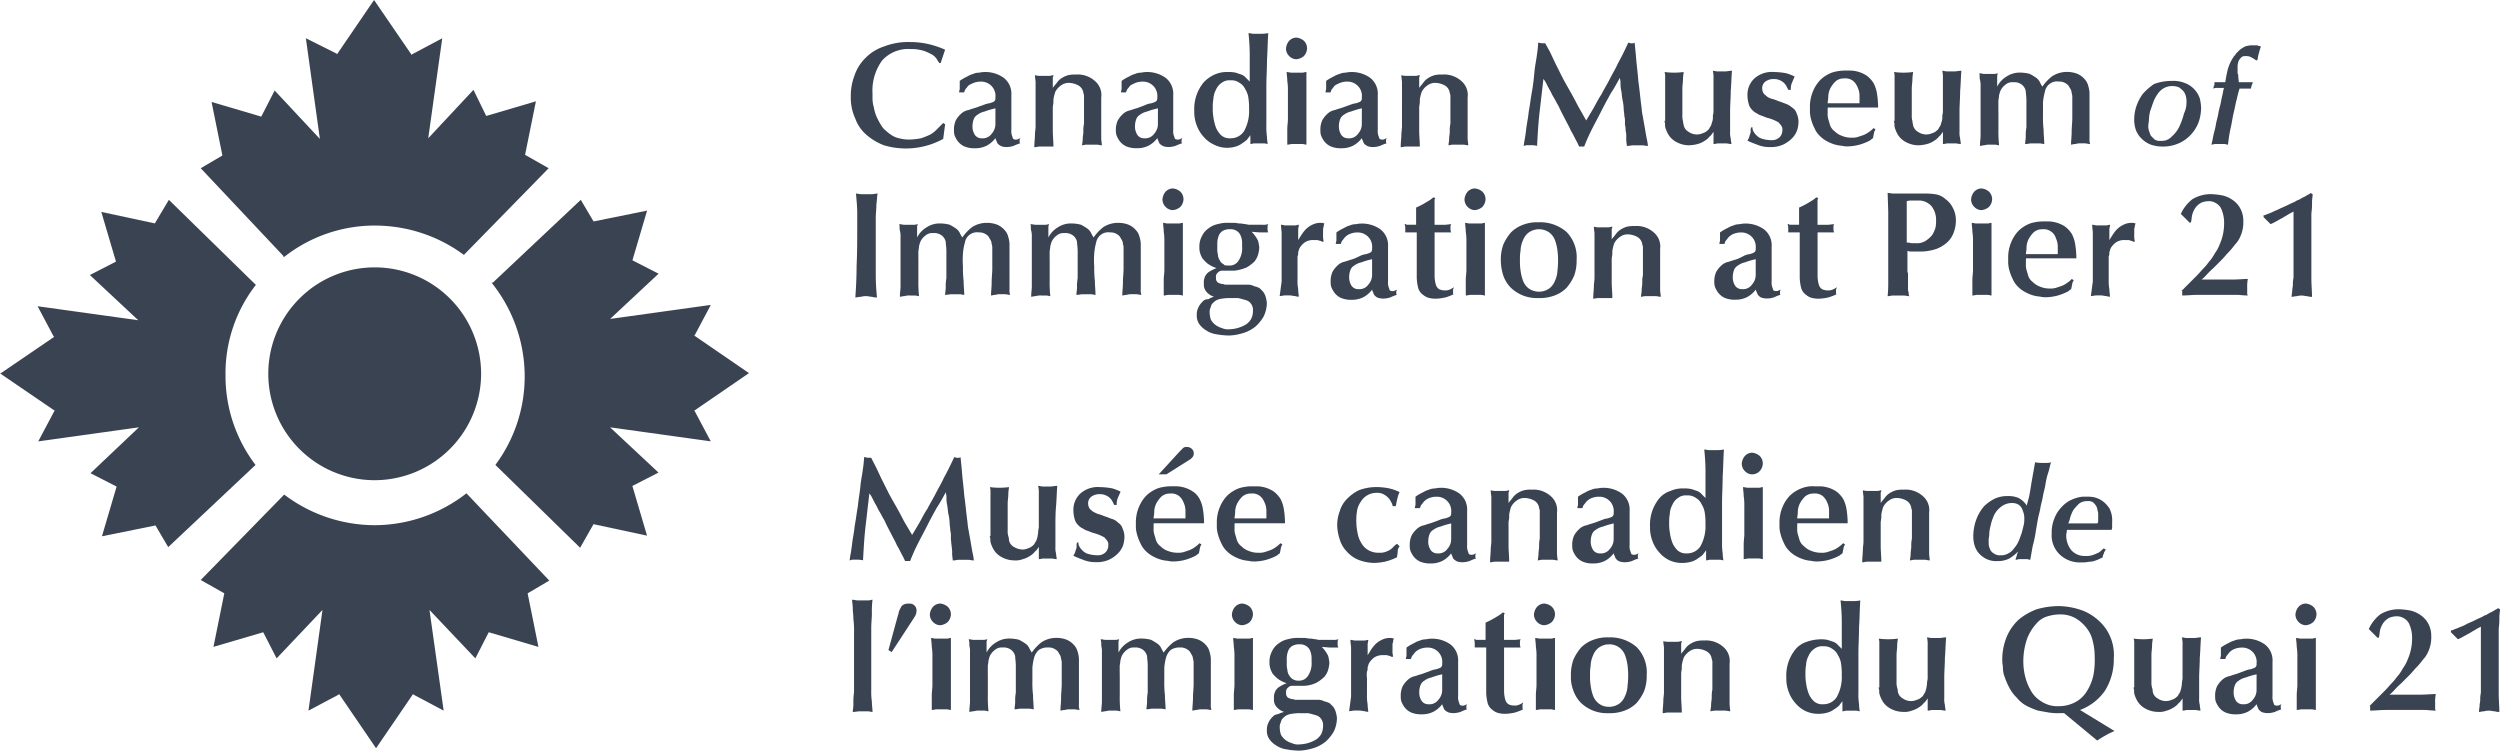 <?xml version="1.0" encoding="UTF-8"?>
<svg xmlns="http://www.w3.org/2000/svg" width="200" height="60.061" viewBox="0 0 200 60.061">
  <g id="canadian-museum-of-immigration" transform="translate(-0.001)">
    <g id="Group_82" data-name="Group 82" transform="translate(68.064 2.651)">
      <path id="Path_429" data-name="Path 429" d="M145.588,13.282h-.1a3.015,3.015,0,0,1-.2-.306,1.191,1.191,0,0,0-.357-.357,4.128,4.128,0,0,0-.663-.306,3.175,3.175,0,0,0-1.071-.153,2.815,2.815,0,0,0-2.294.918,4.1,4.1,0,0,0-.765,2.651v.459a2.559,2.559,0,0,0,.1.612,3.756,3.756,0,0,0,.2.714,5.573,5.573,0,0,0,.408.765,1.374,1.374,0,0,0,.357.408,2.8,2.8,0,0,0,.459.357,1.7,1.7,0,0,0,.612.255,3.086,3.086,0,0,0,.765.1,5.136,5.136,0,0,0,.969-.1,5.936,5.936,0,0,0,.765-.306,2.453,2.453,0,0,0,.561-.459l.459-.459.153.1-.153,1.172a6.191,6.191,0,0,1-3.059.765,6.1,6.1,0,0,1-1.682-.255,4.683,4.683,0,0,1-1.376-.816,3.1,3.1,0,0,1-.918-1.325,3.988,3.988,0,0,1-.357-1.784,4.491,4.491,0,0,1,.306-1.682,3.519,3.519,0,0,1,.867-1.376,3.644,3.644,0,0,1,1.478-.918,5.285,5.285,0,0,1,2.09-.357,6.448,6.448,0,0,1,1.427.153,7.269,7.269,0,0,1,1.376.459Z" transform="translate(-138.4 -10.886)" fill="#3a4351"></path>
      <path id="Path_430" data-name="Path 430" d="M157.047,18.9a1.576,1.576,0,0,1,.408-.1c.1-.051.2-.051.255-.1a.178.178,0,0,0,.1-.051l.051-.051a.382.382,0,0,0,.051-.255,1.135,1.135,0,0,0-.357-.969,1.158,1.158,0,0,0-.816-.306,1.573,1.573,0,0,0-.561.1,3.026,3.026,0,0,0-.408.2c-.1.1-.153.2-.255.306a.862.862,0,0,0-.1.255h-.408c0-.1.051-.2.051-.306v-.612a3.8,3.8,0,0,1,.612-.357,1.811,1.811,0,0,1,.459-.2,1.2,1.2,0,0,1,.408-.1c.153,0,.255-.051.459-.051a2.53,2.53,0,0,1,1.58.459,1.611,1.611,0,0,1,.612,1.376v2.8a1.131,1.131,0,0,0,.051.459c.051.1.051.2.1.255a.382.382,0,0,0,.255.051.187.187,0,0,0,.153-.051c.051,0,.1-.051.153-.051a.178.178,0,0,1-.051.1v.2c0,.051,0,.051.051.1a3.515,3.515,0,0,0-.51.2,1.811,1.811,0,0,1-.51.1,1.411,1.411,0,0,1-.459-.051,1.115,1.115,0,0,1-.255-.153.433.433,0,0,1-.153-.255.861.861,0,0,1-.1-.255,2.075,2.075,0,0,1-.714.612,2,2,0,0,1-.918.2,2.031,2.031,0,0,1-.867-.153,1.388,1.388,0,0,1-.51-.408,2.066,2.066,0,0,1-.255-.459,1.267,1.267,0,0,1-.051-.408,1.787,1.787,0,0,1,.153-.816,2,2,0,0,1,.408-.51,1.163,1.163,0,0,1,.612-.306c.255-.1.51-.153.765-.255Zm.867.306a6.218,6.218,0,0,0-.867.255,1.434,1.434,0,0,0-.561.255.685.685,0,0,0-.306.357,1.507,1.507,0,0,0-.1.51,1.229,1.229,0,0,0,.2.765.649.649,0,0,0,.561.255.858.858,0,0,0,.765-.357,1.158,1.158,0,0,0,.306-.816Z" transform="translate(-146.342 -13.19)" fill="#3a4351"></path>
      <path id="Path_431" data-name="Path 431" d="M172.553,18.535v3.212c0,.255.051.459.051.612-.153,0-.255-.051-.408-.051h-.816c-.153,0-.255.051-.357.051,0-.153.051-.306.051-.51s.051-.408.051-.612a2.482,2.482,0,0,1,.051-.612v-2.09a.756.756,0,0,0-.051-.357.79.79,0,0,0-.408-.612,1.659,1.659,0,0,0-.714-.2,1.025,1.025,0,0,0-.663.2,1.446,1.446,0,0,0-.459.51,3.235,3.235,0,0,0-.1.357,1.411,1.411,0,0,0-.051.459c0,.153-.051.306-.051.459v1.835c0,.408.051.867.051,1.274h-1.122c-.1,0-.255.051-.408.051,0-.408.051-.714.051-.969s.051-.459.051-.714V17.312c0-.153-.051-.357-.051-.561a1.8,1.8,0,0,0,.306.051h.867c.1,0,.2-.051.306-.051,0,.1-.051.153-.051.2v.816c.1-.153.255-.306.357-.459a1.375,1.375,0,0,1,.408-.357,1.811,1.811,0,0,1,.459-.2,2.285,2.285,0,0,1,.612-.051,2.059,2.059,0,0,1,1.529.51A1.47,1.47,0,0,1,172.553,18.535Z" transform="translate(-152.518 -13.386)" fill="#3a4351"></path>
      <path id="Path_432" data-name="Path 432" d="M182.447,18.9a1.576,1.576,0,0,1,.408-.1c.1-.051.2-.051.255-.1a.178.178,0,0,0,.1-.051l.051-.051a.382.382,0,0,0,.051-.255,1.135,1.135,0,0,0-.357-.969,1.158,1.158,0,0,0-.816-.306,1.574,1.574,0,0,0-.561.1,3.027,3.027,0,0,0-.408.2c-.1.1-.153.2-.255.306a.861.861,0,0,0-.1.255h-.408c0-.1.051-.2.051-.306v-.612a3.8,3.8,0,0,1,.612-.357,1.811,1.811,0,0,1,.459-.2,1.2,1.2,0,0,1,.408-.1c.153,0,.255-.051.459-.051a2.53,2.53,0,0,1,1.58.459,1.611,1.611,0,0,1,.612,1.376v2.8a1.131,1.131,0,0,0,.051.459c.051.1.051.2.1.255A.382.382,0,0,0,185,21.7a.187.187,0,0,0,.153-.051c.051,0,.1-.051.153-.051a.178.178,0,0,1-.051.1v.2c0,.051,0,.051.051.1a3.514,3.514,0,0,0-.51.2,1.811,1.811,0,0,1-.51.1,1.411,1.411,0,0,1-.459-.051,1.114,1.114,0,0,1-.255-.153.433.433,0,0,1-.153-.255.861.861,0,0,1-.1-.255,2.076,2.076,0,0,1-.714.612,2,2,0,0,1-.918.2,2.031,2.031,0,0,1-.867-.153,1.388,1.388,0,0,1-.51-.408,2.065,2.065,0,0,1-.255-.459A1.267,1.267,0,0,1,180,20.99a1.788,1.788,0,0,1,.153-.816,2,2,0,0,1,.408-.51,1.163,1.163,0,0,1,.612-.306c.255-.1.51-.153.765-.255Zm.918.306a6.218,6.218,0,0,0-.867.255,1.434,1.434,0,0,0-.561.255.685.685,0,0,0-.306.357,1.508,1.508,0,0,0-.1.51,1.229,1.229,0,0,0,.2.765.649.649,0,0,0,.561.255.858.858,0,0,0,.765-.357,1.158,1.158,0,0,0,.306-.816Z" transform="translate(-158.793 -13.19)" fill="#3a4351"></path>
      <path id="Path_433" data-name="Path 433" d="M196.786,18.357c-.051.1-.153.2-.255.357a2.828,2.828,0,0,1-.408.306,1.6,1.6,0,0,1-.51.255,2.583,2.583,0,0,1-.663.1,2.37,2.37,0,0,1-1.071-.255,2.454,2.454,0,0,1-.816-.612,2.775,2.775,0,0,1-.561-.918,2.99,2.99,0,0,1-.2-1.172,3.325,3.325,0,0,1,.765-2.294,2.666,2.666,0,0,1,.867-.612,2.364,2.364,0,0,1,1.071-.2,2.482,2.482,0,0,1,.612.051l.459.153a.914.914,0,0,1,.357.255l.306.306V11.933a16.725,16.725,0,0,0-.1-1.733c.153,0,.255.051.408.051h.459a3.365,3.365,0,0,0,.714-.051c-.051.714-.051,1.427-.1,2.141,0,.714-.051,1.427-.051,2.141v3.11a5.24,5.24,0,0,0,.051.918c0,.255.051.459.051.561a2.207,2.207,0,0,0-.255-.051h-.816c-.1,0-.2.051-.306.051Zm-1.58.255a1.262,1.262,0,0,0,1.071-.561,3.292,3.292,0,0,0,.408-1.784,4.943,4.943,0,0,0-.051-.867,1.712,1.712,0,0,0-.255-.714,1.116,1.116,0,0,0-.459-.51,1.079,1.079,0,0,0-.714-.2,1,1,0,0,0-.714.2,1.246,1.246,0,0,0-.459.561,1.659,1.659,0,0,0-.2.714,3.611,3.611,0,0,0-.051.714,3.858,3.858,0,0,0,.051.765,3.819,3.819,0,0,0,.2.816,1.833,1.833,0,0,0,.408.612A1,1,0,0,0,195.206,18.611Z" transform="translate(-164.823 -10.2)" fill="#3a4351"></path>
      <path id="Path_434" data-name="Path 434" d="M207.516,12.633a.819.819,0,0,1-.561-.255.844.844,0,0,1-.255-.612,1.059,1.059,0,0,1,.255-.612.819.819,0,0,1,.561-.255,1.059,1.059,0,0,1,.612.255.844.844,0,0,1,.255.612.941.941,0,0,1-.255.612A1.059,1.059,0,0,1,207.516,12.633Zm-.714,5.608c0-.306.051-.561.051-.816V15.182a4.662,4.662,0,0,0-.051-.816c0-.255-.051-.51-.051-.714.1,0,.255.051.357.051h.918c.1,0,.2-.051.306-.051v5.812c-.1,0-.2-.051-.357-.051h-.765c-.153,0-.255.051-.408.051Z" transform="translate(-171.882 -10.543)" fill="#3a4351"></path>
      <path id="Path_435" data-name="Path 435" d="M214.547,18.9a1.576,1.576,0,0,1,.408-.1c.1-.051.2-.051.255-.1a.178.178,0,0,0,.1-.051l.051-.051a.382.382,0,0,0,.051-.255,1.135,1.135,0,0,0-.357-.969,1.158,1.158,0,0,0-.816-.306,1.574,1.574,0,0,0-.561.1,3.027,3.027,0,0,0-.408.2c-.1.1-.153.2-.255.306a.861.861,0,0,0-.1.255h-.408c0-.1.051-.2.051-.306v-.612a3.8,3.8,0,0,1,.612-.357,1.811,1.811,0,0,1,.459-.2,1.2,1.2,0,0,1,.408-.1c.153,0,.255-.051.459-.051a2.53,2.53,0,0,1,1.58.459,1.611,1.611,0,0,1,.612,1.376v2.8a1.131,1.131,0,0,0,.051.459c.051.1.051.2.1.255a.382.382,0,0,0,.255.051.187.187,0,0,0,.153-.051c.051,0,.1-.051.153-.051a.178.178,0,0,1-.051.1v.2c0,.051,0,.051.051.1a3.515,3.515,0,0,0-.51.2,1.811,1.811,0,0,1-.51.1,1.411,1.411,0,0,1-.459-.051,1.115,1.115,0,0,1-.255-.153.434.434,0,0,1-.153-.255.861.861,0,0,1-.1-.255,2.075,2.075,0,0,1-.714.612,2,2,0,0,1-.918.2,2.031,2.031,0,0,1-.867-.153,1.388,1.388,0,0,1-.51-.408,2.066,2.066,0,0,1-.255-.459,1.267,1.267,0,0,1-.051-.408,1.787,1.787,0,0,1,.153-.816,2,2,0,0,1,.408-.51,1.163,1.163,0,0,1,.612-.306c.255-.1.51-.153.765-.255Zm.867.306a6.218,6.218,0,0,0-.867.255,1.434,1.434,0,0,0-.561.255.685.685,0,0,0-.306.357,1.507,1.507,0,0,0-.1.51,1.229,1.229,0,0,0,.2.765.649.649,0,0,0,.561.255.858.858,0,0,0,.765-.357,1.158,1.158,0,0,0,.306-.816Z" transform="translate(-174.529 -13.19)" fill="#3a4351"></path>
      <path id="Path_436" data-name="Path 436" d="M230.053,18.535v3.212c0,.255.051.459.051.612-.153,0-.255-.051-.408-.051h-.816c-.153,0-.255.051-.357.051,0-.153.051-.306.051-.51s.051-.408.051-.612a2.481,2.481,0,0,1,.051-.612v-2.09a.756.756,0,0,0-.051-.357.79.79,0,0,0-.408-.612,1.659,1.659,0,0,0-.714-.2,1.025,1.025,0,0,0-.663.2,1.446,1.446,0,0,0-.459.51,3.239,3.239,0,0,0-.1.357,1.411,1.411,0,0,0-.051.459c0,.153-.051.306-.051.459v1.835c0,.408.051.867.051,1.274h-1.122c-.153,0-.255.051-.408.051,0-.408.051-.714.051-.969s.051-.459.051-.714V17.312c0-.153-.051-.357-.051-.561a1.8,1.8,0,0,0,.306.051h.867c.1,0,.2-.051.306-.051,0,.1-.051.153-.051.2v.816c.1-.153.255-.306.357-.459a1.374,1.374,0,0,1,.408-.357,1.811,1.811,0,0,1,.459-.2,2.285,2.285,0,0,1,.612-.051,2.059,2.059,0,0,1,1.529.51A1.47,1.47,0,0,1,230.053,18.535Z" transform="translate(-180.706 -13.386)" fill="#3a4351"></path>
      <path id="Path_437" data-name="Path 437" d="M246.09,12.414c.2.408.357.765.51,1.071l.459.918c.153.306.357.663.561,1.02s.459.816.714,1.325L249,17.919l.459-.765c.306-.51.51-.969.765-1.325.2-.408.459-.816.663-1.223s.459-.816.663-1.274c.255-.459.51-.969.816-1.631.1,0,.153.051.255.051a.459.459,0,0,0,.255-.051l.1,1.02c.051.714.153,1.427.2,2.09.1.663.153,1.376.255,2.09a4.751,4.751,0,0,0,.1.714c.051.306.1.561.153.867s.1.612.153.867a3.763,3.763,0,0,1,.1.612c-.153,0-.306-.051-.459-.051h-.765c-.1,0-.255.051-.459.051l-.051-.459v-.306a1.412,1.412,0,0,0-.051-.459,1.41,1.41,0,0,0-.051-.459V17.97a1.435,1.435,0,0,0-.051-.408c0-.2-.051-.408-.051-.612a4,4,0,0,0-.1-.714c-.051-.255-.051-.51-.1-.714a2.484,2.484,0,0,1-.051-.612c0-.153-.051-.306-.051-.408-.2.357-.408.765-.714,1.223-.255.459-.51.918-.765,1.427s-.51.969-.765,1.478a14.55,14.55,0,0,0-.612,1.376h-.408a6.827,6.827,0,0,0-.306-.612c-.1-.2-.2-.408-.357-.663-.1-.255-.255-.51-.408-.816s-.357-.663-.561-1.122c-.051-.1-.153-.255-.255-.459s-.255-.408-.357-.663c-.153-.255-.255-.459-.357-.663a1.924,1.924,0,0,0-.255-.408c-.1.867-.2,1.733-.306,2.651s-.153,1.835-.2,2.7a2.286,2.286,0,0,0-.561-.051h-.255c-.1,0-.153.051-.255.051l.051-.357c.051-.255.1-.561.153-1.02.051-.408.153-.867.2-1.376.1-.51.153-1.02.255-1.58s.153-1.071.2-1.58.153-.969.2-1.376a8.992,8.992,0,0,0,.1-.969,2.209,2.209,0,0,1,.255.051h.306Z" transform="translate(-190.167 -10.935)" fill="#3a4351"></path>
      <path id="Path_438" data-name="Path 438" d="M266.151,20.076V16.559a1,1,0,0,0-.051-.357,5.76,5.76,0,0,0,1.529,0c0,.153-.051.306-.051.561s-.051.51-.051.765v2.141a1.411,1.411,0,0,0,.051.459,1.8,1.8,0,0,0,.051.306.789.789,0,0,0,.408.561,1.139,1.139,0,0,0,1.122.1.822.822,0,0,0,.357-.2.509.509,0,0,0,.2-.255.734.734,0,0,0,.1-.153c.051-.1.051-.2.1-.306a1,1,0,0,0,.051-.408c0-.153.051-.255.051-.408v-2.6a2.692,2.692,0,0,0-.051-.663c.1,0,.255.051.357.051h.663c.1,0,.306-.051.51-.051-.051.561-.051,1.071-.1,1.631,0,.561-.051,1.071-.051,1.631v1.631a1.572,1.572,0,0,0,.051.51c0,.153.051.306.051.459-.153,0-.306-.051-.408-.051h-.663c-.1,0-.2.051-.357.051v-.969c-.1.1-.153.255-.306.357a1.374,1.374,0,0,1-.408.357,1.884,1.884,0,0,1-.561.255,3.008,3.008,0,0,1-.714.1,2.109,2.109,0,0,1-.969-.255,1.61,1.61,0,0,1-.714-.714,2.482,2.482,0,0,1-.153-.357.868.868,0,0,1-.051-.357c0-.1-.051-.2-.051-.306C266.151,20.178,266.151,20.127,266.151,20.076Z" transform="translate(-201.001 -13.092)" fill="#3a4351"></path>
      <path id="Path_439" data-name="Path 439" d="M279.508,20.837a.861.861,0,0,0,.1.255,1.354,1.354,0,0,0,.255.306.986.986,0,0,0,.459.255,2.657,2.657,0,0,0,.714.1.881.881,0,0,0,.663-.255.813.813,0,0,0,.2-.612.431.431,0,0,0-.1-.306c-.051-.1-.153-.153-.2-.255l-.306-.153a3.516,3.516,0,0,0-.408-.153c-.051,0-.1-.051-.2-.051-.1-.051-.153-.051-.255-.1s-.153-.051-.255-.1c-.051,0-.1-.051-.153-.051a1.117,1.117,0,0,0-.255-.153,1.35,1.35,0,0,1-.306-.255.986.986,0,0,1-.255-.459,2.655,2.655,0,0,1-.1-.714,1.767,1.767,0,0,1,.561-1.325,2.11,2.11,0,0,1,1.58-.51,5.647,5.647,0,0,1,.969.1,4.552,4.552,0,0,1,.663.255c-.1.255-.2.459-.255.612a1.412,1.412,0,0,0-.051.459h-.2l-.153-.306a1.114,1.114,0,0,0-.2-.255,1.067,1.067,0,0,0-.306-.2,1.018,1.018,0,0,0-.459-.1,1.079,1.079,0,0,0-.714.2.649.649,0,0,0-.255.561.737.737,0,0,0,.1.357c.051.1.153.153.255.255a1.025,1.025,0,0,0,.408.2,3.871,3.871,0,0,1,.561.2c.2.051.408.153.561.2a1.7,1.7,0,0,1,.51.306.814.814,0,0,1,.357.459,1.628,1.628,0,0,1,.153.714,2.56,2.56,0,0,1-.1.612,1.8,1.8,0,0,1-.408.663,2.559,2.559,0,0,1-.714.51,2.365,2.365,0,0,1-1.071.2,2.47,2.47,0,0,1-.918-.153c-.255-.1-.561-.2-.867-.357,0-.051.051-.1.1-.2s.051-.2.1-.306a.646.646,0,0,0,.051-.306.382.382,0,0,1,.051-.255h.1Z" transform="translate(-207.373 -13.19)" fill="#3a4351"></path>
      <path id="Path_440" data-name="Path 440" d="M290.327,19.21v.306a1.412,1.412,0,0,0,.051.459c.051.153.1.357.153.51a1.028,1.028,0,0,0,.357.459,1.518,1.518,0,0,0,.561.357,1.941,1.941,0,0,0,.816.153,1.411,1.411,0,0,0,.459-.051l.459-.153a2.066,2.066,0,0,0,.459-.255,2.218,2.218,0,0,0,.357-.306l.153.1a476.054,476.054,0,0,0-.1.2l-.1.51a.879.879,0,0,0-.2.153,3.03,3.03,0,0,1-.408.2,4.25,4.25,0,0,1-.612.2,3.962,3.962,0,0,1-.816.1,1.756,1.756,0,0,1-.459-.051,2.631,2.631,0,0,1-.561-.1,3.12,3.12,0,0,1-.612-.255,2.264,2.264,0,0,1-.561-.408,1.94,1.94,0,0,1-.459-.663,3.541,3.541,0,0,1-.255-.663,2.558,2.558,0,0,1-.1-.612v-.408a3.148,3.148,0,0,1,.255-1.274,2.892,2.892,0,0,1,.612-.918,2.775,2.775,0,0,1,.918-.561,3.533,3.533,0,0,1,1.02-.153h.459a2.559,2.559,0,0,1,.612.1,2.486,2.486,0,0,1,.663.306,2.173,2.173,0,0,1,.561.612,2.687,2.687,0,0,1,.255.765,7.153,7.153,0,0,1,.1,1.173h-4.027Zm2.549-.561v-.561a1.57,1.57,0,0,0-.153-.663,1.3,1.3,0,0,0-.357-.51,1,1,0,0,0-.714-.2,1.008,1.008,0,0,0-.714.255,2.264,2.264,0,0,0-.408.561,1.57,1.57,0,0,0-.153.663c0,.2-.051.408-.051.51h2.549Z" transform="translate(-212.178 -13.092)" fill="#3a4351"></path>
      <path id="Path_441" data-name="Path 441" d="M302.151,20.076V16.559a1,1,0,0,0-.051-.357,5.76,5.76,0,0,0,1.529,0c0,.153-.051.306-.051.561s-.051.51-.051.765v2.141a1.412,1.412,0,0,0,.051.459,1.8,1.8,0,0,0,.051.306.789.789,0,0,0,.408.561,1.139,1.139,0,0,0,1.122.1.822.822,0,0,0,.357-.2.509.509,0,0,0,.2-.255.735.735,0,0,0,.1-.153c.051-.1.051-.2.1-.306a.993.993,0,0,0,.051-.408c0-.153.051-.255.051-.408v-2.6a2.692,2.692,0,0,0-.051-.663c.1,0,.255.051.357.051h.663c.1,0,.306-.051.51-.051-.051.561-.051,1.071-.1,1.631,0,.561-.051,1.071-.051,1.631v1.631a1.572,1.572,0,0,0,.051.51c0,.153.051.306.051.459-.153,0-.306-.051-.408-.051h-.663c-.1,0-.2.051-.357.051v-.969c-.1.1-.153.255-.306.357a1.375,1.375,0,0,1-.408.357,1.885,1.885,0,0,1-.561.255,3.008,3.008,0,0,1-.714.1,2.108,2.108,0,0,1-.969-.255,1.611,1.611,0,0,1-.714-.714,2.482,2.482,0,0,1-.153-.357.868.868,0,0,1-.051-.357c0-.1-.051-.2-.051-.306C302.151,20.178,302.151,20.127,302.151,20.076Z" transform="translate(-218.648 -13.092)" fill="#3a4351"></path>
      <path id="Path_442" data-name="Path 442" d="M317.029,19.563v1.325a10.235,10.235,0,0,0,.051,1.274c-.1,0-.2-.051-.357-.051h-.357a1.412,1.412,0,0,0-.459.051c-.153,0-.255.051-.357.051,0-.306.051-.612.051-.816V17.473a1.912,1.912,0,0,0-.051-.561c-.051-.153,0-.357-.051-.51.153,0,.255.051.408.051h.816a2.207,2.207,0,0,0,.255-.051c0,.051-.051.153-.051.2v.867a1.984,1.984,0,0,1,.765-.816,1.885,1.885,0,0,1,1.071-.306,3.086,3.086,0,0,1,.765.1,4.487,4.487,0,0,1,.51.306.956.956,0,0,1,.306.357,2.217,2.217,0,0,0,.2.357,3.833,3.833,0,0,1,.765-.816,2.129,2.129,0,0,1,1.172-.357,2.2,2.2,0,0,1,.867.153,1.6,1.6,0,0,1,.561.408,1.215,1.215,0,0,1,.306.561,2.167,2.167,0,0,1,.1.561V21.6a1.132,1.132,0,0,0,.051.459c-.153,0-.306-.051-.408-.051h-.357a1.267,1.267,0,0,0-.408.051c-.153,0-.255.051-.357.051,0-.306.051-.663.051-1.02,0-.408.051-.765.051-1.122V18.339a1,1,0,0,0-.051-.357.678.678,0,0,0-.153-.408.685.685,0,0,0-.306-.357.916.916,0,0,0-.561-.153.984.984,0,0,0-1.121.816,4.373,4.373,0,0,0-.153.867v1.071a8.257,8.257,0,0,0,.051,1.122c0,.357.051.765.051,1.122-.1,0-.255-.051-.357-.051h-.714c-.1,0-.255.051-.459.051,0-.153.051-.408.051-.612a3.363,3.363,0,0,1,.051-.714V18.594c0-.357-.051-.612-.051-.765a.867.867,0,0,0-.306-.51,1,1,0,0,0-.714-.2.813.813,0,0,0-.612.2,1.294,1.294,0,0,0-.408.51,3.242,3.242,0,0,0-.1.357c0,.153-.051.306-.051.459v.918Z" transform="translate(-225.217 -13.19)" fill="#3a4351"></path>
    </g>
    <g id="Group_83" data-name="Group 83" transform="translate(170.739 3.619)">
      <path id="Path_443" data-name="Path 443" d="M342.908,17.7a2.454,2.454,0,0,1,1.122.2,1.978,1.978,0,0,1,.714.51,2,2,0,0,1,.408.714,4,4,0,0,1,.1.714,3.808,3.808,0,0,1-.153,1.02,2.875,2.875,0,0,1-.561,1.02,2.933,2.933,0,0,1-.969.765,3.1,3.1,0,0,1-1.427.306,2.887,2.887,0,0,1-.918-.153,2.138,2.138,0,0,1-.714-.459,1.94,1.94,0,0,1-.459-.663,2.471,2.471,0,0,1-.153-.918,3.466,3.466,0,0,1,.153-.969,3.822,3.822,0,0,1,.51-1.02,4.764,4.764,0,0,1,.918-.816A3.967,3.967,0,0,1,342.908,17.7Zm1.173,1.733a1.572,1.572,0,0,0-.051-.51,1.025,1.025,0,0,0-.2-.408,2.218,2.218,0,0,0-.357-.306,1.508,1.508,0,0,0-.51-.1,1.411,1.411,0,0,0-.663.153,1.446,1.446,0,0,0-.51.459,2.747,2.747,0,0,0-.357.663c-.1.255-.153.459-.255.714a3.509,3.509,0,0,0-.1.663c0,.2-.051.408-.051.51a1.123,1.123,0,0,0,.051.408,3.513,3.513,0,0,0,.153.408l.306.306a.839.839,0,0,0,.51.1,1.05,1.05,0,0,0,.867-.357,2.454,2.454,0,0,0,.612-.816,6,6,0,0,0,.357-1.02A1.942,1.942,0,0,0,344.08,19.433Z" transform="translate(-339.9 -14.845)" fill="#3a4351"></path>
      <path id="Path_444" data-name="Path 444" d="M354.243,15.618a7.865,7.865,0,0,0-.2.765c-.1.357-.153.714-.255,1.122s-.153.867-.255,1.274c-.1.459-.153.867-.2,1.274-.1,0-.2-.051-.306-.051h-.714c-.1,0-.2.051-.306.051.051-.2.1-.408.153-.714.051-.255.153-.561.2-.867s.153-.612.2-.918.153-.612.2-.867.1-.51.153-.714a3.245,3.245,0,0,1,.1-.459h-.51a.867.867,0,0,0-.357.051c0-.051.051-.1.051-.153s0-.1.051-.1v-.255h.867c.051-.306.1-.612.2-1.02a3.414,3.414,0,0,1,.51-1.071.7.7,0,0,0,.153-.2l.306-.306a2.847,2.847,0,0,1,.408-.255,1.833,1.833,0,0,1,.561-.1h.357a.187.187,0,0,1,.153.051.307.307,0,0,1,.2.051c-.051.153-.1.306-.153.51a2.244,2.244,0,0,0-.1.51l-.1.1a2.844,2.844,0,0,0-.408-.255.758.758,0,0,0-.459-.1H354.6a.387.387,0,0,0-.2.1,1.112,1.112,0,0,0-.2.255,1.279,1.279,0,0,0-.1.51v.408c0,.1,0,.153.051.2V14.6l.051.459h1.122c-.051.1-.051.2-.1.255a2.207,2.207,0,0,0-.051.255h-.918Z" transform="translate(-345.832 -12.1)" fill="#3a4351"></path>
    </g>
    <g id="Group_84" data-name="Group 84" transform="translate(68.426 15.076)">
      <path id="Path_445" data-name="Path 445" d="M139.353,38.153V36.929c0-.459-.051-.969-.1-1.529.1,0,.255.051.459.051h.816c.153,0,.306-.051.459-.051-.051.2-.051.51-.1.867,0,.357-.051.714-.051,1.122v4.588a16.733,16.733,0,0,0,.1,1.733,1.122,1.122,0,0,1-.408-.051c-.153,0-.306-.051-.408-.051a1.411,1.411,0,0,0-.459.051c-.153,0-.306.051-.459.051.051-.714.1-1.58.1-2.5C139.353,40.141,139.353,39.172,139.353,38.153Z" transform="translate(-139.2 -34.992)" fill="#3a4351"></path>
      <path id="Path_446" data-name="Path 446" d="M147.629,43.263v1.325a10.241,10.241,0,0,0,.051,1.274c-.1,0-.2-.051-.357-.051h-.357a1.411,1.411,0,0,0-.459.051c-.153,0-.255.051-.357.051,0-.306.051-.612.051-.816V41.173a1.91,1.91,0,0,0-.051-.561c-.051-.153,0-.357-.051-.51.153,0,.255.051.408.051h.816a2.21,2.21,0,0,0,.255-.051c0,.051-.051.153-.051.2v.867a1.983,1.983,0,0,1,.765-.816,1.885,1.885,0,0,1,1.071-.306,3.085,3.085,0,0,1,.765.1,4.482,4.482,0,0,1,.51.306.955.955,0,0,1,.306.357,2.219,2.219,0,0,0,.2.357,3.833,3.833,0,0,1,.765-.816A2.129,2.129,0,0,1,153.084,40a2.2,2.2,0,0,1,.867.153,1.6,1.6,0,0,1,.561.408,1.215,1.215,0,0,1,.306.561,2.169,2.169,0,0,1,.1.561V45.3a1.131,1.131,0,0,0,.051.459c-.153,0-.306-.051-.408-.051h-.357a1.267,1.267,0,0,0-.408.051c-.153,0-.255.051-.357.051,0-.306.051-.663.051-1.02,0-.408.051-.765.051-1.122V42.039a1,1,0,0,0-.051-.357.678.678,0,0,0-.153-.408.685.685,0,0,0-.306-.357.916.916,0,0,0-.561-.153.984.984,0,0,0-1.122.816,4.376,4.376,0,0,0-.153.867,7.494,7.494,0,0,0,0,1.071,8.259,8.259,0,0,0,.051,1.122c0,.357.051.765.051,1.122-.1,0-.255-.051-.357-.051h-.714c-.1,0-.255.051-.459.051,0-.153.051-.408.051-.612a3.365,3.365,0,0,1,.051-.714V42.294c0-.357-.051-.612-.051-.765a.867.867,0,0,0-.306-.51,1,1,0,0,0-.714-.2.813.813,0,0,0-.612.2,1.3,1.3,0,0,0-.408.51,3.249,3.249,0,0,0-.1.357c0,.153-.051.306-.051.459V42.8C147.629,42.957,147.629,43.161,147.629,43.263Z" transform="translate(-142.583 -37.247)" fill="#3a4351"></path>
      <path id="Path_447" data-name="Path 447" d="M168.229,43.263v1.325a10.241,10.241,0,0,0,.051,1.274c-.1,0-.2-.051-.357-.051h-.357a1.411,1.411,0,0,0-.459.051c-.153,0-.255.051-.357.051,0-.306.051-.612.051-.816V41.173a1.912,1.912,0,0,0-.051-.561c-.051-.153,0-.357-.051-.51.153,0,.255.051.408.051h.816a2.209,2.209,0,0,0,.255-.051c0,.051-.051.153-.051.2v.867a1.983,1.983,0,0,1,.765-.816,1.885,1.885,0,0,1,1.071-.306,3.085,3.085,0,0,1,.765.1,4.483,4.483,0,0,1,.51.306.955.955,0,0,1,.306.357,2.219,2.219,0,0,0,.2.357,3.832,3.832,0,0,1,.765-.816A2.129,2.129,0,0,1,173.684,40a2.2,2.2,0,0,1,.867.153,1.6,1.6,0,0,1,.561.408,1.215,1.215,0,0,1,.306.561,2.167,2.167,0,0,1,.1.561V45.3a1.132,1.132,0,0,0,.051.459c-.153,0-.306-.051-.408-.051h-.357a1.267,1.267,0,0,0-.408.051c-.153,0-.255.051-.357.051,0-.306.051-.663.051-1.02,0-.408.051-.765.051-1.122V42.039a1,1,0,0,0-.051-.357.678.678,0,0,0-.153-.408.685.685,0,0,0-.306-.357.916.916,0,0,0-.561-.153.984.984,0,0,0-1.122.816,4.38,4.38,0,0,0-.153.867,7.491,7.491,0,0,0,0,1.071,8.257,8.257,0,0,0,.051,1.122c0,.357.051.765.051,1.122-.1,0-.255-.051-.357-.051h-.714c-.1,0-.255.051-.459.051,0-.153.051-.408.051-.612a3.365,3.365,0,0,1,.051-.714V42.294c0-.357-.051-.612-.051-.765a.867.867,0,0,0-.306-.51,1,1,0,0,0-.714-.2.813.813,0,0,0-.612.2,1.3,1.3,0,0,0-.408.51,3.255,3.255,0,0,0-.1.357c0,.153-.051.306-.051.459V42.8C168.229,42.957,168.229,43.161,168.229,43.263Z" transform="translate(-152.681 -37.247)" fill="#3a4351"></path>
      <path id="Path_448" data-name="Path 448" d="M188.216,36.333a.819.819,0,0,1-.561-.255.844.844,0,0,1-.255-.612,1.059,1.059,0,0,1,.255-.612.819.819,0,0,1,.561-.255,1.059,1.059,0,0,1,.612.255.844.844,0,0,1,.255.612.941.941,0,0,1-.255.612A1.059,1.059,0,0,1,188.216,36.333Zm-.714,5.608c0-.306.051-.561.051-.816V38.882a4.663,4.663,0,0,0-.051-.816c0-.255-.051-.51-.051-.714.1,0,.255.051.357.051h.918c.1,0,.2-.051.306-.051v5.812c-.1,0-.2-.051-.357-.051h-.765c-.153,0-.255.051-.408.051Z" transform="translate(-162.828 -34.6)" fill="#3a4351"></path>
      <path id="Path_449" data-name="Path 449" d="M197.184,40.714a2.689,2.689,0,0,1,.51.714,3.33,3.33,0,0,1,.1.561,2.631,2.631,0,0,1-.1.561,1.531,1.531,0,0,1-.306.561,3.177,3.177,0,0,1-.612.459,3.768,3.768,0,0,1-.969.255h-1.02a.441.441,0,0,0-.306.153.4.4,0,0,0-.153.357c0,.153,0,.255.051.306q.076.153.153.153c.051.051.153.051.255.1a.46.46,0,0,1,.255.051h1.835a1.018,1.018,0,0,1,.459.1c.1.051.2.051.306.1s.153.051.2.1l.1.1a1.156,1.156,0,0,1,.357.561,2.243,2.243,0,0,1,.1.51,2.544,2.544,0,0,1-.255,1.071,3.328,3.328,0,0,1-.663.816,2.923,2.923,0,0,1-.969.51,4.336,4.336,0,0,1-1.122.2,6.276,6.276,0,0,1-1.02-.1,1.947,1.947,0,0,1-.816-.306,1.818,1.818,0,0,1-.561-.51,1.171,1.171,0,0,1-.2-.714,1.275,1.275,0,0,1,.153-.663,1.408,1.408,0,0,1,.306-.408.516.516,0,0,1,.357-.2.3.3,0,0,0,.255-.1l.306-.1a1.3,1.3,0,0,1-.612-.408.849.849,0,0,1-.2-.561v-.306a1.3,1.3,0,0,1,.1-.357.956.956,0,0,1,.306-.357,3.394,3.394,0,0,1,.612-.306,2.335,2.335,0,0,1-.714-.357,3.075,3.075,0,0,1-.408-.408,1.81,1.81,0,0,1-.2-.459,1.412,1.412,0,0,1-.051-.459,1.676,1.676,0,0,1,.2-.867,1.5,1.5,0,0,1,.51-.612,1.774,1.774,0,0,1,.765-.357,2.823,2.823,0,0,1,.918-.1h.408c.153,0,.255.051.459.051.153,0,.306.051.408.051a2.208,2.208,0,0,1,.255.051h1.122a1.132,1.132,0,0,0,.459-.051c0,.051-.051.1-.051.153v.153a.756.756,0,0,0,.051.357H197.8Zm-1.784,7.8a2.984,2.984,0,0,0,.663-.1,3.12,3.12,0,0,0,.612-.255,1.316,1.316,0,0,0,.459-.459,1.411,1.411,0,0,0,.153-.663.82.82,0,0,0-.153-.561.742.742,0,0,0-.459-.306c-.153-.051-.357-.1-.561-.153H195.5a3.612,3.612,0,0,0-.714.051,1.119,1.119,0,0,0-.612.255l-.1.1c-.051.051-.1.1-.1.153-.051.051-.051.153-.1.255a.647.647,0,0,0-.051.306,1.9,1.9,0,0,0,.1.612,1.374,1.374,0,0,0,.357.408,1.6,1.6,0,0,0,.51.255A1.2,1.2,0,0,0,195.4,48.513Zm0-5.1a.827.827,0,0,0,.714-.357,1.8,1.8,0,0,0,.306-1.173v-.357a1.489,1.489,0,0,0-.1-.459.793.793,0,0,0-.306-.408.916.916,0,0,0-.561-.153,1.087,1.087,0,0,0-.612.153.793.793,0,0,0-.306.408,1.811,1.811,0,0,0-.1.51v.459a1.734,1.734,0,0,0,.051.51.822.822,0,0,0,.153.459.6.6,0,0,0,.306.306C194.992,43.416,195.145,43.416,195.4,43.416Z" transform="translate(-165.476 -37.247)" fill="#3a4351"></path>
      <path id="Path_450" data-name="Path 450" d="M205.953,44.69V40.816c0-.2-.051-.408-.051-.663.153,0,.255.051.357.051h.765c.1,0,.2-.051.306-.051,0,.153-.051.255-.051.357v.867c.1-.153.153-.255.255-.408a2.8,2.8,0,0,1,.357-.459,1.831,1.831,0,0,1,.51-.357,1.411,1.411,0,0,1,.663-.153.647.647,0,0,1,.306.051c0,.051-.051.1-.051.2s-.051.153-.051.255v.459a1.572,1.572,0,0,0,.051.51l-.1.051c-.051-.051-.1-.051-.2-.1-.1,0-.153-.051-.2-.051H208.5a1.17,1.17,0,0,0-.714.2,1.652,1.652,0,0,0-.408.459c0,.051-.051.1-.051.153s-.051.1-.051.2a.647.647,0,0,1-.051.306v1.886a3.365,3.365,0,0,0,.051.714c0,.255.051.459.051.612a.9.9,0,0,1-.306-.051c-.153,0-.255-.051-.408-.051h-.357c-.153,0-.306.051-.459.051Z" transform="translate(-171.848 -37.247)" fill="#3a4351"></path>
      <path id="Path_451" data-name="Path 451" d="M216.247,42.649a1.576,1.576,0,0,1,.408-.1c.1-.051.2-.051.255-.1a.178.178,0,0,0,.1-.051l.051-.051a.382.382,0,0,0,.051-.255,1.135,1.135,0,0,0-.357-.969,1.158,1.158,0,0,0-.816-.306,1.574,1.574,0,0,0-.561.1,1.11,1.11,0,0,0-.408.255c-.1.1-.153.2-.255.306a.861.861,0,0,0-.1.255h-.408c0-.1.051-.2.051-.306v-.612a3.8,3.8,0,0,1,.612-.357,1.812,1.812,0,0,1,.459-.2,1.2,1.2,0,0,1,.408-.1c.153,0,.255-.051.459-.051a2.53,2.53,0,0,1,1.58.459,1.611,1.611,0,0,1,.612,1.376v2.8a1.131,1.131,0,0,0,.051.459c.051.1.051.2.1.255a.382.382,0,0,0,.255.051.187.187,0,0,0,.153-.051c.051,0,.1-.051.153-.051a.178.178,0,0,1-.051.1v.2c0,.051,0,.051.051.1a3.514,3.514,0,0,0-.51.2,1.811,1.811,0,0,1-.51.1,1.411,1.411,0,0,1-.459-.051.545.545,0,0,1-.255-.153.433.433,0,0,1-.153-.255.861.861,0,0,1-.1-.255,2.075,2.075,0,0,1-.714.612,2,2,0,0,1-.918.2,2.031,2.031,0,0,1-.867-.153,1.388,1.388,0,0,1-.51-.408,2.068,2.068,0,0,1-.255-.459,1.267,1.267,0,0,1-.051-.408,1.787,1.787,0,0,1,.153-.816,2,2,0,0,1,.408-.51,1.163,1.163,0,0,1,.612-.306c.255-.1.51-.153.765-.255Zm.867.306a6.219,6.219,0,0,0-.867.255,1.434,1.434,0,0,0-.561.255.685.685,0,0,0-.306.357,1.508,1.508,0,0,0-.1.51,1.229,1.229,0,0,0,.2.765.649.649,0,0,0,.561.255.858.858,0,0,0,.765-.357,1.158,1.158,0,0,0,.306-.816Z" transform="translate(-175.77 -37.296)" fill="#3a4351"></path>
      <path id="Path_452" data-name="Path 452" d="M227.847,36.051c0,.051-.051.1-.051.153v1.988h.867l.459-.051c0,.051-.051.1-.051.153v.153a.868.868,0,0,0,.051.357H227.8V42.27a2.658,2.658,0,0,0,.1.714.65.65,0,0,0,.255.357,1.018,1.018,0,0,0,.459.1.756.756,0,0,0,.357-.051,1.278,1.278,0,0,0,.357-.2.187.187,0,0,1-.051.153v.306c0,.051,0,.1.051.1a4.552,4.552,0,0,1-.663.255,4,4,0,0,1-.714.1,2.286,2.286,0,0,1-.561-.051,1.2,1.2,0,0,1-.51-.255,1.015,1.015,0,0,1-.408-.612,3.935,3.935,0,0,1-.1-.765V38.8h-.918v-.255a1.267,1.267,0,0,0-.051-.408.187.187,0,0,1,.153.051h.765V36.816a6.7,6.7,0,0,0,.867-.459,2.721,2.721,0,0,0,.51-.357Z" transform="translate(-181.457 -35.286)" fill="#3a4351"></path>
      <path id="Path_453" data-name="Path 453" d="M235.616,36.333a.819.819,0,0,1-.561-.255.844.844,0,0,1-.255-.612,1.059,1.059,0,0,1,.255-.612.819.819,0,0,1,.561-.255,1.059,1.059,0,0,1,.612.255.844.844,0,0,1,.255.612.941.941,0,0,1-.255.612A1.059,1.059,0,0,1,235.616,36.333Zm-.714,5.608c0-.306.051-.561.051-.816V38.882a4.663,4.663,0,0,0-.051-.816c0-.255-.051-.51-.051-.714.1,0,.255.051.357.051h.918c.1,0,.2-.051.306-.051v5.812c-.1,0-.2-.051-.357-.051h-.765c-.153,0-.255.051-.408.051Z" transform="translate(-186.065 -34.6)" fill="#3a4351"></path>
      <path id="Path_454" data-name="Path 454" d="M240.5,42.959a3.52,3.52,0,0,1,.2-1.274,3.877,3.877,0,0,1,.612-.969,2.631,2.631,0,0,1,.969-.612,3.085,3.085,0,0,1,1.223-.2,3.236,3.236,0,0,1,2.243.765,2.891,2.891,0,0,1,.816,2.243,3.52,3.52,0,0,1-.2,1.274,3.878,3.878,0,0,1-.612.969,2.631,2.631,0,0,1-.969.612,3.347,3.347,0,0,1-1.274.2,3.085,3.085,0,0,1-1.223-.2,3.135,3.135,0,0,1-.969-.612,2.631,2.631,0,0,1-.612-.969A4.076,4.076,0,0,1,240.5,42.959Zm1.529,0a4.663,4.663,0,0,0,.051.816,3.819,3.819,0,0,0,.2.816,1.392,1.392,0,0,0,.459.612,1.433,1.433,0,0,0,1.631,0,1.392,1.392,0,0,0,.459-.612,2.138,2.138,0,0,0,.2-.816,6.549,6.549,0,0,0,0-1.631,3.818,3.818,0,0,0-.2-.816,1.392,1.392,0,0,0-.459-.612,1.432,1.432,0,0,0-1.631,0,1.392,1.392,0,0,0-.459.612,2.138,2.138,0,0,0-.2.816A4.663,4.663,0,0,0,242.029,42.959Z" transform="translate(-188.859 -37.198)" fill="#3a4351"></path>
      <path id="Path_455" data-name="Path 455" d="M260.353,42.335v3.212c0,.255.051.459.051.612-.153,0-.255-.051-.408-.051h-.816c-.153,0-.255.051-.357.051,0-.153.051-.306.051-.51s.051-.408.051-.612a2.483,2.483,0,0,1,.051-.612v-2.09a.756.756,0,0,0-.051-.357.79.79,0,0,0-.408-.612,1.659,1.659,0,0,0-.714-.2,1.025,1.025,0,0,0-.663.2,1.446,1.446,0,0,0-.459.51,3.242,3.242,0,0,0-.1.357,1.412,1.412,0,0,0-.051.459c0,.153-.051.306-.051.459v1.835c0,.408.051.867.051,1.274h-1.122c-.153,0-.255.051-.408.051,0-.408.051-.714.051-.969s.051-.459.051-.714V41.112c0-.153-.051-.357-.051-.561a1.8,1.8,0,0,0,.306.051h.867c.1,0,.2-.051.306-.051,0,.1-.051.153-.051.2v.816c.1-.153.255-.306.357-.459a1.374,1.374,0,0,1,.408-.357,1.81,1.81,0,0,1,.459-.2,2.286,2.286,0,0,1,.612-.051,2.059,2.059,0,0,1,1.529.51A1.476,1.476,0,0,1,260.353,42.335Z" transform="translate(-195.967 -37.492)" fill="#3a4351"></path>
      <path id="Path_456" data-name="Path 456" d="M276.447,42.649a1.575,1.575,0,0,1,.408-.1c.1-.051.2-.051.255-.1a.178.178,0,0,0,.1-.051l.051-.051a.382.382,0,0,0,.051-.255,1.135,1.135,0,0,0-.357-.969,1.158,1.158,0,0,0-.816-.306,1.574,1.574,0,0,0-.561.1,1.11,1.11,0,0,0-.408.255c-.1.1-.153.2-.255.306a.861.861,0,0,0-.1.255h-.408c0-.1.051-.2.051-.306v-.612a3.8,3.8,0,0,1,.612-.357,1.811,1.811,0,0,1,.459-.2,1.2,1.2,0,0,1,.408-.1c.153,0,.255-.051.459-.051a2.53,2.53,0,0,1,1.58.459,1.611,1.611,0,0,1,.612,1.376v2.8a1.131,1.131,0,0,0,.051.459c.051.1.051.2.1.255A.382.382,0,0,0,279,45.5a.187.187,0,0,0,.153-.051c.051,0,.1-.051.153-.051a.178.178,0,0,1-.051.1v.2c0,.051,0,.051.051.1a3.517,3.517,0,0,0-.51.2,1.811,1.811,0,0,1-.51.1,1.412,1.412,0,0,1-.459-.051.545.545,0,0,1-.255-.153.434.434,0,0,1-.153-.255.861.861,0,0,1-.1-.255,2.075,2.075,0,0,1-.714.612,2,2,0,0,1-.918.2,2.031,2.031,0,0,1-.867-.153,1.389,1.389,0,0,1-.51-.408,2.069,2.069,0,0,1-.255-.459A1.267,1.267,0,0,1,274,44.79a1.787,1.787,0,0,1,.153-.816,2,2,0,0,1,.408-.51,1.163,1.163,0,0,1,.612-.306c.255-.1.51-.153.765-.255Zm.867.306a6.219,6.219,0,0,0-.867.255,1.433,1.433,0,0,0-.561.255.685.685,0,0,0-.306.357,1.509,1.509,0,0,0-.1.51,1.229,1.229,0,0,0,.2.765.649.649,0,0,0,.561.255.858.858,0,0,0,.765-.357,1.158,1.158,0,0,0,.306-.816Z" transform="translate(-205.281 -37.296)" fill="#3a4351"></path>
      <path id="Path_457" data-name="Path 457" d="M287.947,36.051c0,.051-.051.1-.051.153v1.988h.867l.459-.051c0,.051-.051.1-.051.153v.153a.867.867,0,0,0,.051.357H287.9V42.27a2.656,2.656,0,0,0,.1.714.65.65,0,0,0,.255.357,1.018,1.018,0,0,0,.459.1.756.756,0,0,0,.357-.051,1.278,1.278,0,0,0,.357-.2.187.187,0,0,1-.051.153v.306c0,.051,0,.1.051.1a4.551,4.551,0,0,1-.663.255,4,4,0,0,1-.714.1,2.286,2.286,0,0,1-.561-.051,1.2,1.2,0,0,1-.51-.255,1.015,1.015,0,0,1-.408-.612,3.936,3.936,0,0,1-.1-.765V38.8h-.918v-.255a1.267,1.267,0,0,0-.051-.408.187.187,0,0,1,.153.051h.765V36.816a6.693,6.693,0,0,0,.867-.459,2.722,2.722,0,0,0,.51-.357Z" transform="translate(-210.919 -35.286)" fill="#3a4351"></path>
      <path id="Path_458" data-name="Path 458" d="M302.831,41.672V42.9a.756.756,0,0,0,.051.357.647.647,0,0,0,.051.306c-.153,0-.255-.051-.408-.051h-.918c-.153,0-.255.051-.408.051a9.9,9.9,0,0,0,.051-1.122V36.829L301.2,35.3c.153,0,.306.051.459.051h2.4a5.542,5.542,0,0,1,.918.051,1.52,1.52,0,0,1,.867.408,1.775,1.775,0,0,1,.561.663,2.072,2.072,0,0,1,.255,1.071,2.589,2.589,0,0,1-.153.867,2,2,0,0,1-.51.816,2.775,2.775,0,0,1-.918.561,4.139,4.139,0,0,1-1.478.2h-.459a.868.868,0,0,1-.357-.051v1.733Zm0-2.4c.1,0,.2.051.306.051h.306a1.293,1.293,0,0,0,.816-.2,2.3,2.3,0,0,0,.51-.459,2.734,2.734,0,0,0,.255-.561,2.287,2.287,0,0,0,.051-.561,1.787,1.787,0,0,0-.357-1.172,1.354,1.354,0,0,0-1.122-.459h-.459a1.122,1.122,0,0,0-.408.051v3.314Z" transform="translate(-218.615 -34.943)" fill="#3a4351"></path>
      <path id="Path_459" data-name="Path 459" d="M315.116,36.333a.819.819,0,0,1-.561-.255.844.844,0,0,1-.255-.612,1.059,1.059,0,0,1,.255-.612.819.819,0,0,1,.561-.255,1.059,1.059,0,0,1,.612.255.844.844,0,0,1,.255.612.941.941,0,0,1-.255.612A1.059,1.059,0,0,1,315.116,36.333Zm-.714,5.608c0-.306.051-.561.051-.816V38.882a4.663,4.663,0,0,0-.051-.816c0-.255-.051-.51-.051-.714.1,0,.255.051.357.051h.918c.1,0,.2-.051.306-.051v5.812c-.1,0-.2-.051-.357-.051h-.765c-.153,0-.255.051-.408.051Z" transform="translate(-225.037 -34.6)" fill="#3a4351"></path>
      <path id="Path_460" data-name="Path 460" d="M321.527,42.91v.306a1.41,1.41,0,0,0,.051.459c.051.153.1.357.153.51a1.028,1.028,0,0,0,.357.459,1.519,1.519,0,0,0,.561.357,1.941,1.941,0,0,0,.816.153,1.411,1.411,0,0,0,.459-.051l.459-.153a2.066,2.066,0,0,0,.459-.255,2.219,2.219,0,0,0,.357-.306l.153.1a253.852,253.852,0,0,1-.1.2l-.1.51a.879.879,0,0,0-.2.153,3.028,3.028,0,0,1-.408.2,4.253,4.253,0,0,1-.612.2,3.961,3.961,0,0,1-.816.1,1.756,1.756,0,0,1-.459-.051,2.631,2.631,0,0,1-.561-.1,3.119,3.119,0,0,1-.612-.255,2.263,2.263,0,0,1-.561-.408,1.939,1.939,0,0,1-.459-.663,3.539,3.539,0,0,1-.255-.663,2.559,2.559,0,0,1-.1-.612v-.408a3.148,3.148,0,0,1,.255-1.274,2.893,2.893,0,0,1,.612-.918,2.775,2.775,0,0,1,.918-.561,3.532,3.532,0,0,1,1.02-.153h.459a2.559,2.559,0,0,1,.612.1,2.486,2.486,0,0,1,.663.306,2.174,2.174,0,0,1,.561.612,2.686,2.686,0,0,1,.255.765,7.16,7.16,0,0,1,.1,1.173h-4.027Zm2.549-.561v-.561a1.569,1.569,0,0,0-.153-.663.935.935,0,0,0-.357-.51,1,1,0,0,0-.714-.2,1.009,1.009,0,0,0-.714.255,2.265,2.265,0,0,0-.408.561,1.57,1.57,0,0,0-.153.663c0,.2-.051.408-.051.51h2.549Z" transform="translate(-227.88 -37.149)" fill="#3a4351"></path>
      <path id="Path_461" data-name="Path 461" d="M333.253,44.69V40.816c0-.2-.051-.408-.051-.663.153,0,.255.051.357.051h.765c.1,0,.2-.051.306-.051,0,.153-.051.255-.051.357v.867c.1-.153.153-.255.255-.408a2.8,2.8,0,0,1,.357-.459,1.83,1.83,0,0,1,.51-.357,1.411,1.411,0,0,1,.663-.153.647.647,0,0,1,.306.051c0,.051-.051.1-.051.2s-.051.153-.051.255v.459a1.571,1.571,0,0,0,.051.51l-.1.051c-.051-.051-.1-.051-.2-.1-.1,0-.153-.051-.2-.051H335.8a1.17,1.17,0,0,0-.714.2,1.651,1.651,0,0,0-.408.459c0,.051-.051.1-.051.153s-.051.1-.051.2a.646.646,0,0,1-.051.306v1.886a3.364,3.364,0,0,0,.051.714c0,.255.051.459.051.612a.9.9,0,0,1-.306-.051c-.153,0-.255-.051-.408-.051h-.357c-.153,0-.306.051-.459.051Z" transform="translate(-234.253 -37.247)" fill="#3a4351"></path>
      <path id="Path_462" data-name="Path 462" d="M347.251,43.249l.561-.561.663-.663c.2-.2.408-.459.612-.663s.357-.459.51-.612a5.372,5.372,0,0,0,.357-.561,2.746,2.746,0,0,0,.357-.663,4.108,4.108,0,0,0,.357-1.631,2.908,2.908,0,0,0-.051-.663,2.876,2.876,0,0,0-.2-.612,1.044,1.044,0,0,0-.408-.408,1.087,1.087,0,0,0-.612-.153,1.811,1.811,0,0,0-.51.1,1.406,1.406,0,0,0-.459.357,1.723,1.723,0,0,0-.306.612c-.051.2-.051.408-.1.612l-.1.051-.714-.714a3.143,3.143,0,0,1,.918-1.172,2.84,2.84,0,0,1,1.529-.408,5.676,5.676,0,0,1,.867.1,2.342,2.342,0,0,1,.816.357,1.909,1.909,0,0,1,.612.663,2.008,2.008,0,0,1,.255,1.02,2.694,2.694,0,0,1-.051.663,2.873,2.873,0,0,1-.2.612,2.133,2.133,0,0,1-.408.612,6.627,6.627,0,0,1-.612.714c-.1.1-.255.306-.459.51l-.663.663a6.924,6.924,0,0,0-.612.612c-.2.2-.306.306-.357.306h2.4c.612,0,1.02-.051,1.325-.051a3.134,3.134,0,0,0-.051.714v.357a.382.382,0,0,0,.051.255c-.357,0-.663-.051-.867-.051h-3.161c-.408,0-.816.051-1.224.051v-.357Z" transform="translate(-241.165 -35.041)" fill="#3a4351"></path>
      <path id="Path_463" data-name="Path 463" d="M360.3,37.084c.2-.1.408-.153.612-.255s.357-.153.561-.255.357-.153.561-.255.408-.2.663-.306a.83.83,0,0,1,.306-.153c.1-.051.255-.153.357-.2a2.22,2.22,0,0,0,.357-.2,1.117,1.117,0,0,0,.255-.153l.153.1c0,.153-.051.408-.051.663a5.244,5.244,0,0,1-.051.867v5.2c0,.561.051,1.02.051,1.478a1,1,0,0,1-.357-.051c-.153,0-.306-.051-.408-.051a1.412,1.412,0,0,0-.459.051c-.153,0-.306.051-.408.051,0-.2.051-.357.051-.51s.051-.306.051-.459a2.285,2.285,0,0,1,.051-.561v-5.3c-.051.051-.2.1-.357.2s-.357.2-.51.306c-.2.1-.357.2-.561.306a3.009,3.009,0,0,1-.408.2l-.255-.255-.306-.306v-.153Z" transform="translate(-247.538 -34.943)" fill="#3a4351"></path>
    </g>
    <g id="Group_85" data-name="Group 85" transform="translate(67.973 35.757)">
      <path id="Path_464" data-name="Path 464" d="M140.29,77.565c.2.408.357.765.51,1.071l.459.918c.153.306.357.663.561,1.02s.459.816.714,1.325l.663,1.122.459-.765c.306-.51.51-.969.765-1.325.2-.408.459-.816.663-1.223s.459-.816.663-1.274c.255-.459.51-.969.816-1.631.1,0,.153.051.255.051a.46.46,0,0,0,.255-.051l.1,1.02c.051.714.153,1.427.2,2.09.1.663.153,1.376.255,2.09a4.755,4.755,0,0,0,.1.714c.051.306.1.561.153.867s.1.612.153.867a3.763,3.763,0,0,1,.1.612c-.153,0-.306-.051-.459-.051h-.765c-.1,0-.255.051-.459.051l-.051-.459v-.306a12646.869,12646.869,0,0,0-.1-.918V83.07a1.434,1.434,0,0,0-.051-.408c0-.2-.051-.408-.051-.612a3.441,3.441,0,0,0-.1-.714c-.051-.255-.051-.51-.1-.714a2.482,2.482,0,0,1-.051-.612c0-.153-.051-.306-.051-.408-.2.357-.408.765-.714,1.223-.255.459-.51.918-.765,1.427s-.51.969-.765,1.478a14.553,14.553,0,0,0-.612,1.376h-.408a6.83,6.83,0,0,0-.306-.612c-.1-.2-.2-.408-.357-.663-.1-.255-.255-.51-.408-.816s-.357-.663-.561-1.122c-.051-.1-.153-.255-.255-.459s-.255-.408-.357-.663c-.153-.255-.255-.459-.357-.663a1.925,1.925,0,0,0-.255-.408c-.1.867-.2,1.733-.306,2.651s-.153,1.835-.2,2.7a2.286,2.286,0,0,0-.561-.051h-.255c-.1,0-.153.051-.255.051l.051-.357c.051-.255.1-.561.153-1.02.051-.408.153-.867.2-1.376.1-.51.153-1.02.255-1.58.051-.561.153-1.071.2-1.58s.153-.969.2-1.376a8.988,8.988,0,0,0,.1-.969,2.209,2.209,0,0,1,.255.051h.306Z" transform="translate(-138.2 -75.984)" fill="#3a4351"></path>
      <path id="Path_465" data-name="Path 465" d="M160.251,85.276V81.759a1,1,0,0,0-.051-.357,5.76,5.76,0,0,0,1.529,0c0,.153-.051.306-.051.561s-.051.51-.051.765v2.141a1.412,1.412,0,0,0,.051.459.9.9,0,0,1,.051.306.789.789,0,0,0,.408.561,1.446,1.446,0,0,0,.663.2,1.018,1.018,0,0,0,.459-.1.822.822,0,0,0,.357-.2.509.509,0,0,0,.2-.255.733.733,0,0,0,.1-.153c.051-.1.051-.2.1-.306,0-.1.051-.255.051-.408s.051-.255.051-.408v-2.6a2.692,2.692,0,0,0-.051-.663c.1,0,.255.051.357.051h.663c.1,0,.306-.051.51-.051-.051.561-.051,1.071-.1,1.631s-.051,1.071-.051,1.631v1.631a1.572,1.572,0,0,0,.051.51c0,.153.051.306.051.459-.153,0-.306-.051-.408-.051h-.663c-.1,0-.2.051-.357.051v-.969c-.1.1-.153.255-.306.357a1.374,1.374,0,0,1-.408.357,1.884,1.884,0,0,1-.561.255,1.62,1.62,0,0,1-.714.1,2.109,2.109,0,0,1-.969-.255,1.611,1.611,0,0,1-.714-.714,2.487,2.487,0,0,1-.153-.357.867.867,0,0,1-.051-.357c0-.1-.051-.2-.051-.306C160.251,85.378,160.251,85.327,160.251,85.276Z" transform="translate(-148.985 -78.19)" fill="#3a4351"></path>
      <path id="Path_466" data-name="Path 466" d="M173.708,86.037a.862.862,0,0,0,.1.255,1.352,1.352,0,0,0,.255.306.986.986,0,0,0,.459.255,2.657,2.657,0,0,0,.714.1.881.881,0,0,0,.663-.255.813.813,0,0,0,.2-.612.431.431,0,0,0-.1-.306c-.051-.1-.153-.153-.2-.255l-.306-.153a3.512,3.512,0,0,0-.408-.153c-.051,0-.1-.051-.2-.051-.1-.051-.153-.051-.255-.1s-.153-.051-.255-.1c-.051,0-.1-.051-.153-.051a1.115,1.115,0,0,0-.255-.153,1.351,1.351,0,0,1-.306-.255.985.985,0,0,1-.255-.459,2.657,2.657,0,0,1-.1-.714,1.767,1.767,0,0,1,.561-1.325,2.11,2.11,0,0,1,1.58-.51,5.645,5.645,0,0,1,.969.1,4.553,4.553,0,0,1,.663.255c-.1.255-.2.459-.255.612a1.412,1.412,0,0,0-.051.459h-.2l-.153-.306a1.112,1.112,0,0,0-.2-.255,1.066,1.066,0,0,0-.306-.2,1.018,1.018,0,0,0-.459-.1,1.079,1.079,0,0,0-.714.2.649.649,0,0,0-.255.561.737.737,0,0,0,.1.357c.051.1.153.153.255.255a3.028,3.028,0,0,0,.408.2,3.872,3.872,0,0,1,.561.2c.2.051.408.153.561.2a1.058,1.058,0,0,1,.51.306.813.813,0,0,1,.357.459,1.628,1.628,0,0,1,.153.714,2.559,2.559,0,0,1-.1.612,1.8,1.8,0,0,1-.408.663,2.558,2.558,0,0,1-.714.51,2.364,2.364,0,0,1-1.071.2,2.469,2.469,0,0,1-.918-.153c-.255-.1-.561-.2-.867-.357,0-.051.051-.1.1-.2s.051-.2.1-.306a.647.647,0,0,0,.051-.306.382.382,0,0,1,.051-.255h.1Z" transform="translate(-155.407 -78.288)" fill="#3a4351"></path>
      <path id="Path_467" data-name="Path 467" d="M184.527,81.419v.306a1.412,1.412,0,0,0,.051.459c.051.153.1.357.153.51a1.028,1.028,0,0,0,.357.459,1.519,1.519,0,0,0,.561.357,2.114,2.114,0,0,0,.816.153,1.412,1.412,0,0,0,.459-.051l.459-.153a2.066,2.066,0,0,0,.459-.255,2.216,2.216,0,0,0,.357-.306l.153.1a634.781,634.781,0,0,0-.1.2l-.1.51a.88.88,0,0,0-.2.153,3.027,3.027,0,0,1-.408.2,4.25,4.25,0,0,1-.612.2,3.962,3.962,0,0,1-.816.1,1.756,1.756,0,0,1-.459-.051,2.631,2.631,0,0,1-.561-.1,3.118,3.118,0,0,1-.612-.255,2.263,2.263,0,0,1-.561-.408,1.94,1.94,0,0,1-.459-.663,3.542,3.542,0,0,1-.255-.663,2.631,2.631,0,0,1-.1-.561v-.408a3.148,3.148,0,0,1,.255-1.274,2.893,2.893,0,0,1,.612-.918,2.775,2.775,0,0,1,.918-.561,3.532,3.532,0,0,1,1.02-.153h.459a2.558,2.558,0,0,1,.612.1,2.487,2.487,0,0,1,.663.306,1.621,1.621,0,0,1,.561.612,2.687,2.687,0,0,1,.255.765,7.158,7.158,0,0,1,.1,1.173h-4.027Zm2.549-.561V80.3a1.57,1.57,0,0,0-.153-.663,1.3,1.3,0,0,0-.357-.51,1,1,0,0,0-.714-.2,1.008,1.008,0,0,0-.714.255,2.263,2.263,0,0,0-.408.561,1.57,1.57,0,0,0-.153.663c0,.2-.051.408-.051.51h2.549Zm-1.529-3.467h-.612l1.682-1.835.255-.255a.375.375,0,0,1,.306-.1.579.579,0,0,1,.408.153.463.463,0,0,1,.153.357.431.431,0,0,1-.1.306l-.153.153Z" transform="translate(-160.211 -75.2)" fill="#3a4351"></path>
      <path id="Path_468" data-name="Path 468" d="M197.227,84.459v.306a1.411,1.411,0,0,0,.051.459c.051.153.1.357.153.51a1.028,1.028,0,0,0,.357.459,1.518,1.518,0,0,0,.561.357,1.941,1.941,0,0,0,.816.153,1.412,1.412,0,0,0,.459-.051l.459-.153a2.067,2.067,0,0,0,.459-.255,2.218,2.218,0,0,0,.357-.306l.153.1a510930343116.383,510930343116.383,0,0,0-.1.2l-.1.51a.879.879,0,0,0-.2.153,3.024,3.024,0,0,1-.408.2,4.251,4.251,0,0,1-.612.2,3.963,3.963,0,0,1-.816.1,1.756,1.756,0,0,1-.459-.051,2.63,2.63,0,0,1-.561-.1,3.118,3.118,0,0,1-.612-.255,2.263,2.263,0,0,1-.561-.408,1.94,1.94,0,0,1-.459-.663,3.54,3.54,0,0,1-.255-.663,2.629,2.629,0,0,1-.1-.561v-.408a3.148,3.148,0,0,1,.255-1.274,2.893,2.893,0,0,1,.612-.918,2.775,2.775,0,0,1,.918-.561,3.532,3.532,0,0,1,1.02-.153h.459a2.559,2.559,0,0,1,.612.1,2.487,2.487,0,0,1,.663.306,2.173,2.173,0,0,1,.561.612,2.687,2.687,0,0,1,.255.765,7.158,7.158,0,0,1,.1,1.173h-4.027Zm2.549-.561v-.561a1.57,1.57,0,0,0-.153-.663,1.3,1.3,0,0,0-.357-.51,1,1,0,0,0-.714-.2,1.008,1.008,0,0,0-.714.255,2.264,2.264,0,0,0-.408.561,1.57,1.57,0,0,0-.153.663c0,.2-.051.408-.051.51h2.549Z" transform="translate(-166.436 -78.239)" fill="#3a4351"></path>
      <path id="Path_469" data-name="Path 469" d="M219.7,86.241a.579.579,0,0,0-.153.408c0,.153-.051.306-.051.459a4.548,4.548,0,0,1-.969.357,5.083,5.083,0,0,1-.816.1,3.61,3.61,0,0,1-1.325-.255,2.508,2.508,0,0,1-.918-.663,2.31,2.31,0,0,1-.561-.969,3.971,3.971,0,0,1-.2-1.071,3.161,3.161,0,0,1,.2-1.173,2.31,2.31,0,0,1,.561-.969,3.411,3.411,0,0,1,.969-.714,3.967,3.967,0,0,1,1.427-.255,5.135,5.135,0,0,1,.969.1,3.554,3.554,0,0,1,.867.306,1.724,1.724,0,0,0-.153.408c-.051.2-.1.408-.153.714h-.255a.508.508,0,0,0-.051-.2,2.922,2.922,0,0,0-.2-.357,1.454,1.454,0,0,0-.408-.357,1.087,1.087,0,0,0-.612-.153,1.458,1.458,0,0,0-1.274.714,1.726,1.726,0,0,0-.306.765,4.664,4.664,0,0,0-.051.867,4.491,4.491,0,0,0,.1.867,2.252,2.252,0,0,0,.306.816,1.481,1.481,0,0,0,.561.561,1.562,1.562,0,0,0,.867.2,1.266,1.266,0,0,0,.459-.051,2.484,2.484,0,0,0,.357-.153,1.352,1.352,0,0,0,.306-.255,1.351,1.351,0,0,1,.306-.255Z" transform="translate(-175.702 -78.288)" fill="#3a4351"></path>
      <path id="Path_470" data-name="Path 470" d="M228.547,84.149a1.576,1.576,0,0,1,.408-.1c.1-.051.2-.051.255-.1a.178.178,0,0,0,.1-.051l.051-.051a.382.382,0,0,0,.051-.255,1.135,1.135,0,0,0-.357-.969,1.158,1.158,0,0,0-.816-.306,1.574,1.574,0,0,0-.561.1,1.11,1.11,0,0,0-.408.255c-.1.1-.153.2-.255.306a.861.861,0,0,0-.1.255h-.408c0-.1.051-.2.051-.306v-.612a3.8,3.8,0,0,1,.612-.357,1.811,1.811,0,0,1,.459-.2,1.2,1.2,0,0,1,.408-.1c.153,0,.255-.051.459-.051a2.53,2.53,0,0,1,1.58.459,1.611,1.611,0,0,1,.612,1.376v2.753a1.131,1.131,0,0,0,.051.459c.051.1.051.2.1.255a.382.382,0,0,0,.255.051.187.187,0,0,0,.153-.051c.051,0,.1-.051.153-.051,0,.051-.051.051-.051.1v.2c0,.051,0,.051.051.1a3.514,3.514,0,0,0-.51.2,1.811,1.811,0,0,1-.51.1,1.412,1.412,0,0,1-.459-.051,1.114,1.114,0,0,1-.255-.153.433.433,0,0,1-.153-.255.861.861,0,0,1-.1-.255,2.075,2.075,0,0,1-.714.612,2,2,0,0,1-.918.2,2.031,2.031,0,0,1-.867-.153,1.388,1.388,0,0,1-.51-.408,2.066,2.066,0,0,1-.255-.459,1.266,1.266,0,0,1-.051-.408,1.788,1.788,0,0,1,.153-.816,2,2,0,0,1,.408-.51,1.163,1.163,0,0,1,.612-.306c.255-.1.51-.153.765-.255Zm.867.306a6.218,6.218,0,0,0-.867.255,1.433,1.433,0,0,0-.561.255.685.685,0,0,0-.306.357,1.508,1.508,0,0,0-.1.51,1.229,1.229,0,0,0,.2.765.649.649,0,0,0,.561.255.858.858,0,0,0,.765-.357,1.158,1.158,0,0,0,.306-.816Z" transform="translate(-181.29 -78.337)" fill="#3a4351"></path>
      <path id="Path_471" data-name="Path 471" d="M244.053,83.735v3.212c0,.255.051.459.051.612-.153,0-.255-.051-.408-.051h-.816c-.153,0-.255.051-.357.051,0-.153.051-.306.051-.51s.051-.408.051-.612a2.483,2.483,0,0,1,.051-.612v-2.09a.756.756,0,0,0-.051-.357.79.79,0,0,0-.408-.612,1.659,1.659,0,0,0-.714-.2,1.025,1.025,0,0,0-.663.2,1.446,1.446,0,0,0-.459.51,3.245,3.245,0,0,0-.1.357,1.411,1.411,0,0,0-.051.459c0,.153-.051.306-.051.459v1.835c0,.408.051.867.051,1.274h-1.122c-.153,0-.255.051-.408.051,0-.408.051-.714.051-.969s.051-.459.051-.714V82.512c0-.153-.051-.357-.051-.561a1.8,1.8,0,0,0,.306.051h.867c.1,0,.2-.051.306-.051,0,.1-.051.153-.051.2v.816c.1-.153.255-.306.357-.459a1.374,1.374,0,0,1,.408-.357,1.811,1.811,0,0,1,.459-.2,2.286,2.286,0,0,1,.612-.051,2.059,2.059,0,0,1,1.529.51A1.47,1.47,0,0,1,244.053,83.735Z" transform="translate(-187.467 -78.484)" fill="#3a4351"></path>
      <path id="Path_472" data-name="Path 472" d="M254.047,84.149a1.576,1.576,0,0,1,.408-.1c.1-.051.2-.051.255-.1a.178.178,0,0,0,.1-.051l.051-.051a.382.382,0,0,0,.051-.255,1.135,1.135,0,0,0-.357-.969,1.158,1.158,0,0,0-.816-.306,1.573,1.573,0,0,0-.561.1,1.11,1.11,0,0,0-.408.255c-.1.1-.153.2-.255.306a.861.861,0,0,0-.1.255h-.408c0-.1.051-.2.051-.306v-.612a3.8,3.8,0,0,1,.612-.357,1.811,1.811,0,0,1,.459-.2,1.2,1.2,0,0,1,.408-.1c.153,0,.255-.051.459-.051a2.53,2.53,0,0,1,1.58.459,1.611,1.611,0,0,1,.612,1.376v2.753a1.131,1.131,0,0,0,.051.459c.051.1.051.2.1.255a.382.382,0,0,0,.255.051.187.187,0,0,0,.153-.051c.051,0,.1-.051.153-.051,0,.051-.051.051-.051.1v.2c0,.051,0,.051.051.1a3.513,3.513,0,0,0-.51.2,1.811,1.811,0,0,1-.51.1,1.412,1.412,0,0,1-.459-.051.545.545,0,0,1-.255-.153.433.433,0,0,1-.153-.255.861.861,0,0,1-.1-.255,2.075,2.075,0,0,1-.714.612,2,2,0,0,1-.918.2,2.031,2.031,0,0,1-.867-.153,1.388,1.388,0,0,1-.51-.408,2.066,2.066,0,0,1-.255-.459,1.266,1.266,0,0,1-.051-.408,1.787,1.787,0,0,1,.153-.816,2,2,0,0,1,.408-.51,1.163,1.163,0,0,1,.612-.306c.255-.1.51-.153.765-.255Zm.867.306a6.218,6.218,0,0,0-.867.255,1.433,1.433,0,0,0-.561.255.685.685,0,0,0-.306.357,1.508,1.508,0,0,0-.1.51,1.229,1.229,0,0,0,.2.765.649.649,0,0,0,.561.255.858.858,0,0,0,.765-.357,1.158,1.158,0,0,0,.306-.816Z" transform="translate(-193.791 -78.337)" fill="#3a4351"></path>
      <path id="Path_473" data-name="Path 473" d="M268.286,83.655c-.051.1-.153.2-.255.357a2.826,2.826,0,0,1-.408.306,1.594,1.594,0,0,1-.51.255,2.583,2.583,0,0,1-.663.1,2.365,2.365,0,0,1-1.071-.2,2.453,2.453,0,0,1-.816-.612,2.775,2.775,0,0,1-.561-.918,2.992,2.992,0,0,1-.2-1.173,3.325,3.325,0,0,1,.765-2.294,1.967,1.967,0,0,1,.867-.561,2.365,2.365,0,0,1,1.071-.2,2.482,2.482,0,0,1,.612.051l.459.153a.915.915,0,0,1,.357.255l.306.306V77.333a16.711,16.711,0,0,0-.1-1.733c.153,0,.255.051.408.051H269a3.365,3.365,0,0,0,.714-.051c-.051.714-.051,1.427-.1,2.141,0,.714-.051,1.427-.051,2.141v3.11a5.24,5.24,0,0,0,.051.918c0,.255.051.459.051.561a2.208,2.208,0,0,0-.255-.051h-.816c-.1,0-.2.051-.306.051Zm-1.529.255a1.262,1.262,0,0,0,1.071-.561,3.292,3.292,0,0,0,.408-1.784,4.944,4.944,0,0,0-.051-.867,1.713,1.713,0,0,0-.255-.714,1.116,1.116,0,0,0-.459-.51,1.079,1.079,0,0,0-.714-.2,1,1,0,0,0-.714.2,1.246,1.246,0,0,0-.459.561,1.659,1.659,0,0,0-.2.714,3.615,3.615,0,0,0-.051.714,3.862,3.862,0,0,0,.051.765,3.818,3.818,0,0,0,.2.816,1.833,1.833,0,0,0,.408.612A1,1,0,0,0,266.757,83.909Z" transform="translate(-199.771 -75.396)" fill="#3a4351"></path>
      <path id="Path_474" data-name="Path 474" d="M279.016,77.833a.819.819,0,0,1-.561-.255.844.844,0,0,1-.255-.612,1.059,1.059,0,0,1,.255-.612.819.819,0,0,1,.561-.255,1.059,1.059,0,0,1,.612.255.844.844,0,0,1,.255.612.941.941,0,0,1-.255.612A.844.844,0,0,1,279.016,77.833Zm-.663,5.608c0-.306.051-.561.051-.816V80.382a4.663,4.663,0,0,0-.051-.816c0-.255-.051-.51-.051-.714.1,0,.255.051.357.051h.918c.1,0,.2-.051.306-.051v5.761c-.1,0-.2-.051-.357-.051h-.765c-.153,0-.255.051-.408.051Z" transform="translate(-206.83 -75.641)" fill="#3a4351"></path>
      <path id="Path_475" data-name="Path 475" d="M285.527,84.459v.306a1.411,1.411,0,0,0,.051.459c.051.153.1.357.153.51a1.028,1.028,0,0,0,.357.459,1.518,1.518,0,0,0,.561.357,2.113,2.113,0,0,0,.816.153,1.411,1.411,0,0,0,.459-.051l.459-.153a2.066,2.066,0,0,0,.459-.255,2.217,2.217,0,0,0,.357-.306l.153.1a238.076,238.076,0,0,1-.1.2l-.1.51a.881.881,0,0,0-.2.153,3.024,3.024,0,0,1-.408.2,4.254,4.254,0,0,1-.612.2,3.962,3.962,0,0,1-.816.1,1.756,1.756,0,0,1-.459-.051,2.63,2.63,0,0,1-.561-.1,3.119,3.119,0,0,1-.612-.255,2.264,2.264,0,0,1-.561-.408,1.94,1.94,0,0,1-.459-.663,3.539,3.539,0,0,1-.255-.663,2.632,2.632,0,0,1-.1-.561v-.408a3.148,3.148,0,0,1,.255-1.274,2.893,2.893,0,0,1,.612-.918,2.775,2.775,0,0,1,.918-.561,2.37,2.37,0,0,1,1.02-.153h.459a2.559,2.559,0,0,1,.612.1,2.487,2.487,0,0,1,.663.306,2.173,2.173,0,0,1,.561.612,2.685,2.685,0,0,1,.255.765,7.164,7.164,0,0,1,.1,1.173h-4.027Zm2.549-.561v-.561a1.569,1.569,0,0,0-.153-.663,1.3,1.3,0,0,0-.357-.51,1,1,0,0,0-.714-.2,1.009,1.009,0,0,0-.714.255,2.264,2.264,0,0,0-.408.561,1.569,1.569,0,0,0-.153.663c0,.2-.051.408-.051.51h2.549Z" transform="translate(-209.723 -78.239)" fill="#3a4351"></path>
      <path id="Path_476" data-name="Path 476" d="M302.453,83.735v3.212c0,.255.051.459.051.612-.153,0-.255-.051-.408-.051h-.816c-.153,0-.255.051-.357.051,0-.153.051-.306.051-.51s.051-.408.051-.612a2.481,2.481,0,0,1,.051-.612v-2.09a.756.756,0,0,0-.051-.357.79.79,0,0,0-.408-.612,1.66,1.66,0,0,0-.714-.2,1.024,1.024,0,0,0-.663.2,1.446,1.446,0,0,0-.459.51,3.242,3.242,0,0,0-.1.357,1.412,1.412,0,0,0-.051.459c0,.153-.051.306-.051.459v1.835c0,.408.051.867.051,1.274h-1.121c-.153,0-.255.051-.408.051,0-.408.051-.714.051-.969s.051-.459.051-.714V82.512c0-.153-.051-.357-.051-.561a1.8,1.8,0,0,0,.306.051h.867c.1,0,.2-.051.306-.051,0,.1-.051.153-.051.2v.816c.1-.153.255-.306.357-.459a1.374,1.374,0,0,1,.408-.357,1.812,1.812,0,0,1,.459-.2,2.286,2.286,0,0,1,.612-.051,2.059,2.059,0,0,1,1.529.51A1.47,1.47,0,0,1,302.453,83.735Z" transform="translate(-216.095 -78.484)" fill="#3a4351"></path>
    </g>
    <g id="Group_86" data-name="Group 86" transform="translate(157.865 36.98)">
      <path id="Path_477" data-name="Path 477" d="M314.6,83.513a3.892,3.892,0,0,1,.255-1.376,3.393,3.393,0,0,1,.612-1.02,3.349,3.349,0,0,1,.867-.612,2.43,2.43,0,0,1,1.02-.2,2.031,2.031,0,0,1,.867.153,1.814,1.814,0,0,1,.663.612c.051-.306.153-.561.2-.816s.1-.561.153-.918c.051-.306.1-.561.153-.867s.1-.561.153-.867a2.927,2.927,0,0,0,.612.051h.306a1,1,0,0,0,.357-.051c-.1.306-.153.663-.255.918a5.928,5.928,0,0,0-.2.918c-.051.306-.153.612-.2.918s-.153.612-.2.918-.153.612-.2.918c-.051.255-.1.561-.153.867a9,9,0,0,1-.2,1.02c-.1.357-.153.816-.255,1.325-.1,0-.153-.051-.255-.051h-.612c-.1,0-.2.051-.306.051,0-.1.051-.153.051-.2s.051-.1.051-.153a.187.187,0,0,1,.051-.153c0-.051.051-.1.051-.153a3.848,3.848,0,0,1-.714.561,2,2,0,0,1-.918.2,1.823,1.823,0,0,1-.969-.2,2.04,2.04,0,0,1-.612-.51,1.934,1.934,0,0,1-.306-.663A2.693,2.693,0,0,1,314.6,83.513Zm2.192,1.529a1.087,1.087,0,0,0,.612-.153,1.2,1.2,0,0,0,.459-.408,2.1,2.1,0,0,0,.357-.561c.1-.2.153-.408.255-.663l.153-.612a1.912,1.912,0,0,0,.051-.51,1.411,1.411,0,0,0-.051-.459,3.513,3.513,0,0,0-.153-.408.866.866,0,0,0-.306-.306,1.018,1.018,0,0,0-.459-.1,1.411,1.411,0,0,0-.663.153,2,2,0,0,0-.51.408,1.763,1.763,0,0,0-.357.612,3.292,3.292,0,0,0-.2.663,2.559,2.559,0,0,0-.1.612c0,.2-.051.357-.051.51v.306a1.2,1.2,0,0,0,.1.408.685.685,0,0,0,.306.357A.82.82,0,0,0,316.792,85.043Z" transform="translate(-314.6 -77.6)" fill="#3a4351"></path>
      <path id="Path_478" data-name="Path 478" d="M326.9,85.957a2.991,2.991,0,0,1,.2-1.173,2.775,2.775,0,0,1,.561-.918,2.7,2.7,0,0,1,.612-.51,3.118,3.118,0,0,1,.612-.255,2.243,2.243,0,0,1,.51-.1h.357a2.5,2.5,0,0,1,.561.051,1.932,1.932,0,0,1,.663.306,2.173,2.173,0,0,1,.561.612,2.108,2.108,0,0,1,.2,1.071V85.4a.46.46,0,0,1-.051.255h-3.568c0,.153-.051.306-.051.408a1.86,1.86,0,0,0,.408,1.223,1.423,1.423,0,0,0,1.122.459,1.571,1.571,0,0,0,.51-.051,3.507,3.507,0,0,0,.408-.153c.1-.051.255-.1.306-.2.1-.051.153-.153.255-.2l.153.1c-.051.1-.153.2-.153.306a.724.724,0,0,0-.1.306c-.051.051-.1.051-.2.1a2.487,2.487,0,0,1-.357.153,1.509,1.509,0,0,1-.51.1,2.482,2.482,0,0,1-.612.051,2.318,2.318,0,0,1-1.733-.612A2.119,2.119,0,0,1,326.9,85.957Zm3.67-.816c0-.051.051-.1.051-.153v-.561a.646.646,0,0,0-.051-.306.945.945,0,0,0-.1-.357,1.351,1.351,0,0,0-.255-.306.685.685,0,0,0-.459-.1,1.024,1.024,0,0,0-.663.2,4.6,4.6,0,0,0-.459.51,3.119,3.119,0,0,0-.255.612,2.374,2.374,0,0,1-.153.459Z" transform="translate(-320.63 -80.247)" fill="#3a4351"></path>
    </g>
    <g id="Group_87" data-name="Group 87" transform="translate(68.171 47.979)">
      <path id="Path_479" data-name="Path 479" d="M138.7,99.2c.153,0,.306.051.408.051h.918c.1,0,.2-.051.306-.051a7.175,7.175,0,0,0-.051,1.071c0,.408-.051.765-.051,1.173v5a5.542,5.542,0,0,0,.051.918c0,.306.051.561.051.816-.1,0-.255-.051-.357-.051h-.714c-.1,0-.306.051-.51.051,0-.153.051-.357.051-.663a5.542,5.542,0,0,1,.051-.918v-4.741a7.9,7.9,0,0,0-.051-1.122c0-.306-.051-.612-.051-.867C138.751,99.659,138.7,99.4,138.7,99.2Z" transform="translate(-138.7 -99.2)" fill="#3a4351"></path>
      <path id="Path_480" data-name="Path 480" d="M144.4,103.521l.765-2.8c.051-.1.051-.255.1-.357l.153-.306a.509.509,0,0,1,.255-.2.756.756,0,0,1,.357-.051.541.541,0,0,1,.612.612.737.737,0,0,1-.1.357,4.7,4.7,0,0,1-.255.408l-1.631,2.5Z" transform="translate(-141.494 -99.494)" fill="#3a4351"></path>
      <path id="Path_481" data-name="Path 481" d="M151.716,101.533a.819.819,0,0,1-.561-.255.844.844,0,0,1-.255-.612,1.059,1.059,0,0,1,.255-.612.819.819,0,0,1,.561-.255,1.059,1.059,0,0,1,.612.255.844.844,0,0,1,.255.612.941.941,0,0,1-.255.612A1.059,1.059,0,0,1,151.716,101.533Zm-.663,5.608c0-.306.051-.561.051-.816v-2.243a4.663,4.663,0,0,0-.051-.816c0-.255-.051-.51-.051-.714.1,0,.255.051.357.051h.918c.1,0,.2-.051.306-.051v5.761c-.1,0-.2-.051-.357-.051h-.765c-.153,0-.255.051-.408.051Z" transform="translate(-144.681 -99.494)" fill="#3a4351"></path>
      <path id="Path_482" data-name="Path 482" d="M158.529,108.463v1.325a10.241,10.241,0,0,0,.051,1.274c-.1,0-.2-.051-.357-.051h-.357a1.411,1.411,0,0,0-.459.051c-.153,0-.255.051-.357.051,0-.306.051-.612.051-.816v-3.925a1.911,1.911,0,0,0-.051-.561,1.734,1.734,0,0,0-.051-.51c.153,0,.255.051.408.051h.816a2.209,2.209,0,0,0,.255-.051c0,.051-.051.153-.051.2v.867a1.983,1.983,0,0,1,.765-.816,1.885,1.885,0,0,1,1.071-.306,3.086,3.086,0,0,1,.765.1,4.484,4.484,0,0,1,.51.306.955.955,0,0,1,.306.357,2.216,2.216,0,0,0,.2.357,3.834,3.834,0,0,1,.765-.816,2.129,2.129,0,0,1,1.173-.357,2.2,2.2,0,0,1,.867.153,1.6,1.6,0,0,1,.561.408,1.216,1.216,0,0,1,.306.561,2.169,2.169,0,0,1,.1.561V110.5a1.131,1.131,0,0,0,.051.459c-.153,0-.306-.051-.408-.051h-.357a1.267,1.267,0,0,0-.408.051c-.153,0-.255.051-.357.051,0-.306.051-.663.051-1.02,0-.408.051-.765.051-1.122v-1.631a1,1,0,0,0-.051-.357.678.678,0,0,0-.153-.408.685.685,0,0,0-.306-.357.916.916,0,0,0-.561-.153,1.228,1.228,0,0,0-.765.2,1.319,1.319,0,0,0-.357.561,4.374,4.374,0,0,0-.153.867v1.071a8.262,8.262,0,0,0,.051,1.122c0,.357.051.765.051,1.122-.1,0-.255-.051-.357-.051h-.714c-.1,0-.255.051-.459.051,0-.153.051-.408.051-.612a3.366,3.366,0,0,1,.051-.714v-2.141c0-.306-.051-.612-.051-.765a.867.867,0,0,0-.306-.51,1,1,0,0,0-.714-.2.813.813,0,0,0-.612.2,1.294,1.294,0,0,0-.408.51,3.235,3.235,0,0,0-.1.357c0,.153-.051.306-.051.459v.459C158.529,108.208,158.529,108.361,158.529,108.463Z" transform="translate(-147.671 -102.141)" fill="#3a4351"></path>
      <path id="Path_483" data-name="Path 483" d="M179.229,108.463v1.325a10.232,10.232,0,0,0,.051,1.274c-.1,0-.2-.051-.357-.051h-.357a1.411,1.411,0,0,0-.459.051c-.153,0-.255.051-.357.051,0-.306.051-.612.051-.816v-3.925a1.912,1.912,0,0,0-.051-.561,1.734,1.734,0,0,0-.051-.51c.153,0,.255.051.408.051h.816a2.208,2.208,0,0,0,.255-.051c0,.051-.051.153-.051.2v.867a1.983,1.983,0,0,1,.765-.816,1.885,1.885,0,0,1,1.071-.306,3.086,3.086,0,0,1,.765.1,4.487,4.487,0,0,1,.51.306.955.955,0,0,1,.306.357,2.215,2.215,0,0,0,.2.357,3.832,3.832,0,0,1,.765-.816,2.129,2.129,0,0,1,1.172-.357,2.2,2.2,0,0,1,.867.153,1.6,1.6,0,0,1,.561.408,1.215,1.215,0,0,1,.306.561,2.167,2.167,0,0,1,.1.561V110.5a1.131,1.131,0,0,0,.051.459c-.153,0-.306-.051-.408-.051h-.357a1.267,1.267,0,0,0-.408.051c-.153,0-.255.051-.357.051,0-.306.051-.663.051-1.02,0-.408.051-.765.051-1.122v-1.631a1,1,0,0,0-.051-.357.678.678,0,0,0-.153-.408.685.685,0,0,0-.306-.357.916.916,0,0,0-.561-.153,1.229,1.229,0,0,0-.765.2,1.32,1.32,0,0,0-.357.561,4.376,4.376,0,0,0-.153.867v1.071a8.259,8.259,0,0,0,.051,1.122c0,.357.051.765.051,1.122-.1,0-.255-.051-.357-.051h-.714c-.1,0-.255.051-.459.051,0-.153.051-.408.051-.612a3.366,3.366,0,0,1,.051-.714v-2.141c0-.357-.051-.612-.051-.765a.867.867,0,0,0-.306-.51,1,1,0,0,0-.714-.2.813.813,0,0,0-.612.2,1.3,1.3,0,0,0-.408.51,3.252,3.252,0,0,0-.1.357c0,.153-.051.306-.051.459v.459C179.229,108.208,179.229,108.361,179.229,108.463Z" transform="translate(-157.818 -102.141)" fill="#3a4351"></path>
      <path id="Path_484" data-name="Path 484" d="M199.116,101.533a.819.819,0,0,1-.561-.255.844.844,0,0,1-.255-.612,1.059,1.059,0,0,1,.255-.612.819.819,0,0,1,.561-.255,1.059,1.059,0,0,1,.612.255.844.844,0,0,1,.255.612.941.941,0,0,1-.255.612A1.059,1.059,0,0,1,199.116,101.533Zm-.663,5.608c0-.306.051-.561.051-.816v-2.243a4.665,4.665,0,0,0-.051-.816c0-.255-.051-.51-.051-.714.1,0,.255.051.357.051h.918c.1,0,.2-.051.306-.051v5.761c-.1,0-.2-.051-.357-.051h-.765c-.153,0-.255.051-.408.051Z" transform="translate(-167.917 -99.494)" fill="#3a4351"></path>
      <path id="Path_485" data-name="Path 485" d="M208.184,105.914a2.689,2.689,0,0,1,.51.714,3.329,3.329,0,0,1,.1.561,2.631,2.631,0,0,1-.1.561,1.532,1.532,0,0,1-.306.561,3.178,3.178,0,0,1-.612.459,2.437,2.437,0,0,1-.969.255h-1.02a.441.441,0,0,0-.306.153.4.4,0,0,0-.153.357c0,.153,0,.255.051.306q.076.153.153.153c.051.051.153.051.255.1a.46.46,0,0,1,.255.051h1.835a1.018,1.018,0,0,1,.459.1c.1.051.2.051.306.1s.153.051.2.1l.1.1a1.156,1.156,0,0,1,.357.561,2.245,2.245,0,0,1,.1.51,2.543,2.543,0,0,1-.255,1.071,3.328,3.328,0,0,1-.663.816,2.924,2.924,0,0,1-.969.51,4.336,4.336,0,0,1-1.122.2,6.276,6.276,0,0,1-1.02-.1,1.947,1.947,0,0,1-.816-.306,1.818,1.818,0,0,1-.561-.51,1.17,1.17,0,0,1-.2-.714,1.275,1.275,0,0,1,.153-.663,1.407,1.407,0,0,1,.306-.408.516.516,0,0,1,.357-.2c.1-.051.2-.051.255-.1l.306-.1a1.3,1.3,0,0,1-.612-.408.849.849,0,0,1-.2-.561v-.306a1.3,1.3,0,0,1,.1-.357.955.955,0,0,1,.306-.357,3.394,3.394,0,0,1,.612-.306,2.335,2.335,0,0,1-.714-.357,3.076,3.076,0,0,1-.408-.408,1.811,1.811,0,0,1-.2-.459,1.412,1.412,0,0,1-.051-.459,1.676,1.676,0,0,1,.2-.867,1.5,1.5,0,0,1,.51-.612,1.774,1.774,0,0,1,.765-.357,2.823,2.823,0,0,1,.918-.1h.408c.153,0,.255.051.459.051.153,0,.306.051.408.051a2.209,2.209,0,0,1,.255.051h1.122a1.132,1.132,0,0,0,.459-.051c0,.051-.051.1-.051.153v.153a.756.756,0,0,0,.051.357H208.8Zm-1.784,7.8a2.983,2.983,0,0,0,.663-.1,3.118,3.118,0,0,0,.612-.255,1.316,1.316,0,0,0,.459-.459,1.411,1.411,0,0,0,.153-.663.82.82,0,0,0-.153-.561.742.742,0,0,0-.459-.306c-.153-.051-.357-.1-.561-.153H206.5a3.612,3.612,0,0,0-.714.051,1.119,1.119,0,0,0-.612.255l-.1.1c-.051.051-.1.1-.1.153-.051.051-.051.153-.1.255a.647.647,0,0,0-.051.306,1.9,1.9,0,0,0,.1.612,1.374,1.374,0,0,0,.357.408,1.6,1.6,0,0,0,.51.255A1.1,1.1,0,0,0,206.4,113.713Zm-.051-5.1a.827.827,0,0,0,.714-.357,1.8,1.8,0,0,0,.306-1.173v-.357a1.489,1.489,0,0,0-.1-.459.793.793,0,0,0-.306-.408.916.916,0,0,0-.561-.153,1.087,1.087,0,0,0-.612.153.793.793,0,0,0-.306.408,1.81,1.81,0,0,0-.1.51v.459a1.734,1.734,0,0,0,.051.51.822.822,0,0,0,.153.459.807.807,0,0,0,.765.408Z" transform="translate(-170.613 -102.141)" fill="#3a4351"></path>
      <path id="Path_486" data-name="Path 486" d="M216.853,109.89v-3.874c0-.2-.051-.408-.051-.663.153,0,.255.051.357.051h.765c.1,0,.2-.051.306-.051,0,.153-.051.255-.051.357v.867c.1-.153.153-.255.255-.408a2.8,2.8,0,0,1,.357-.459,1.831,1.831,0,0,1,.51-.357,1.411,1.411,0,0,1,.663-.153.647.647,0,0,1,.306.051c0,.051-.051.1-.051.2s-.051.153-.051.255v.459a1.572,1.572,0,0,0,.051.51l-.1.051c-.051-.051-.1-.051-.2-.1-.1,0-.153-.051-.2-.051H219.4a1.17,1.17,0,0,0-.714.2,1.652,1.652,0,0,0-.408.459c0,.051-.051.1-.051.153s-.051.1-.051.2a.646.646,0,0,1-.051.306,1.671,1.671,0,0,0,0,.51v1.376a3.364,3.364,0,0,0,.051.714c0,.255.051.459.051.612a.9.9,0,0,1-.306-.051c-.153,0-.255-.051-.408-.051h-.357c-.153,0-.306.051-.459.051Z" transform="translate(-176.937 -102.141)" fill="#3a4351"></path>
      <path id="Path_487" data-name="Path 487" d="M227.247,107.849a1.576,1.576,0,0,1,.408-.1c.1-.051.2-.051.255-.1a.178.178,0,0,0,.1-.051l.051-.051a.382.382,0,0,0,.051-.255,1.135,1.135,0,0,0-.357-.969,1.158,1.158,0,0,0-.816-.306,1.574,1.574,0,0,0-.561.1,1.11,1.11,0,0,0-.408.255c-.1.1-.153.2-.255.306a.862.862,0,0,0-.1.255h-.408c0-.1.051-.2.051-.306v-.612a3.8,3.8,0,0,1,.612-.357,1.811,1.811,0,0,1,.459-.2,1.2,1.2,0,0,1,.408-.1c.153,0,.255-.051.459-.051a2.53,2.53,0,0,1,1.58.459,1.611,1.611,0,0,1,.612,1.376v2.753a1.131,1.131,0,0,0,.051.459c.051.1.051.2.1.255a.382.382,0,0,0,.255.051.187.187,0,0,0,.153-.051c.051,0,.1-.051.153-.051,0,.051-.051.051-.051.1v.2c0,.051,0,.051.051.1a3.515,3.515,0,0,0-.51.2,1.811,1.811,0,0,1-.51.1,1.411,1.411,0,0,1-.459-.051,1.115,1.115,0,0,1-.255-.153.433.433,0,0,1-.153-.255.861.861,0,0,1-.1-.255,2.075,2.075,0,0,1-.714.612,2,2,0,0,1-.918.2,2.031,2.031,0,0,1-.867-.153,1.388,1.388,0,0,1-.51-.408,2.066,2.066,0,0,1-.255-.459,1.267,1.267,0,0,1-.051-.408,1.787,1.787,0,0,1,.153-.816,2,2,0,0,1,.408-.51,1.163,1.163,0,0,1,.612-.306c.255-.1.51-.153.765-.255Zm.867.306a6.217,6.217,0,0,0-.867.255,1.434,1.434,0,0,0-.561.255.685.685,0,0,0-.306.357,1.508,1.508,0,0,0-.1.51,1.229,1.229,0,0,0,.2.765.649.649,0,0,0,.561.255.858.858,0,0,0,.765-.357,1.158,1.158,0,0,0,.306-.816Z" transform="translate(-180.908 -102.19)" fill="#3a4351"></path>
      <path id="Path_488" data-name="Path 488" d="M238.747,101.251c0,.051-.051.1-.051.153v1.988h.867l.459-.051c0,.051-.051.1-.051.153v.153a.867.867,0,0,0,.051.357H238.7v3.467a2.657,2.657,0,0,0,.1.714.65.65,0,0,0,.255.357,1.018,1.018,0,0,0,.459.1.756.756,0,0,0,.357-.051,1.278,1.278,0,0,0,.357-.2c0,.051,0,.051-.051.153v.306c0,.051,0,.1.051.1a4.553,4.553,0,0,1-.663.255,4,4,0,0,1-.714.1,2.286,2.286,0,0,1-.561-.051,1.2,1.2,0,0,1-.51-.255,1.015,1.015,0,0,1-.408-.612,3.935,3.935,0,0,1-.1-.765V104h-.918v-.255a1.266,1.266,0,0,0-.051-.408.187.187,0,0,1,.153.051h.765v-1.376a6.7,6.7,0,0,0,.867-.459,2.721,2.721,0,0,0,.51-.357Z" transform="translate(-186.545 -100.18)" fill="#3a4351"></path>
      <path id="Path_489" data-name="Path 489" d="M246.516,101.533a.819.819,0,0,1-.561-.255.844.844,0,0,1-.255-.612,1.059,1.059,0,0,1,.255-.612.819.819,0,0,1,.561-.255,1.059,1.059,0,0,1,.612.255.844.844,0,0,1,.255.612.941.941,0,0,1-.255.612A1.059,1.059,0,0,1,246.516,101.533Zm-.663,5.608c0-.306.051-.561.051-.816v-2.243a4.666,4.666,0,0,0-.051-.816c0-.255-.051-.51-.051-.714.1,0,.255.051.357.051h.918c.1,0,.2-.051.306-.051v5.761c-.1,0-.2-.051-.357-.051h-.765c-.153,0-.255.051-.408.051Z" transform="translate(-191.153 -99.494)" fill="#3a4351"></path>
      <path id="Path_490" data-name="Path 490" d="M251.5,108.159a3.521,3.521,0,0,1,.2-1.274,3.878,3.878,0,0,1,.612-.969,2.631,2.631,0,0,1,.969-.612,3.084,3.084,0,0,1,1.223-.2,3.236,3.236,0,0,1,2.243.765,2.891,2.891,0,0,1,.816,2.243,3.521,3.521,0,0,1-.2,1.274,3.879,3.879,0,0,1-.612.969,2.631,2.631,0,0,1-.969.612,3.347,3.347,0,0,1-1.274.2,3.085,3.085,0,0,1-1.223-.2,3.135,3.135,0,0,1-.969-.612,2.631,2.631,0,0,1-.612-.969A2.931,2.931,0,0,1,251.5,108.159Zm1.529,0a4.663,4.663,0,0,0,.051.816,3.82,3.82,0,0,0,.2.816,1.391,1.391,0,0,0,.459.612,1.3,1.3,0,0,0,.816.255,1.41,1.41,0,0,0,.816-.255,1.391,1.391,0,0,0,.459-.612,2.137,2.137,0,0,0,.2-.816,6.556,6.556,0,0,0,0-1.631,3.819,3.819,0,0,0-.2-.816,1.392,1.392,0,0,0-.459-.612,1.3,1.3,0,0,0-.816-.255,1.41,1.41,0,0,0-.816.255,1.391,1.391,0,0,0-.459.612,2.137,2.137,0,0,0-.2.816A4.663,4.663,0,0,0,253.029,108.159Z" transform="translate(-193.996 -102.092)" fill="#3a4351"></path>
      <path id="Path_491" data-name="Path 491" d="M271.253,107.435v3.212c0,.255.051.459.051.612-.153,0-.255-.051-.408-.051h-.816c-.153,0-.255.051-.357.051,0-.153.051-.306.051-.51s.051-.408.051-.612a2.481,2.481,0,0,1,.051-.612v-2.09a.756.756,0,0,0-.051-.357.79.79,0,0,0-.408-.612,1.66,1.66,0,0,0-.714-.2,1.024,1.024,0,0,0-.663.2,1.446,1.446,0,0,0-.459.51,3.256,3.256,0,0,0-.1.357,1.411,1.411,0,0,0-.051.459c0,.153-.051.306-.051.459v1.835c0,.408.051.867.051,1.274h-1.121c-.153,0-.255.051-.408.051,0-.408.051-.714.051-.969s.051-.459.051-.714v-3.517c0-.153-.051-.357-.051-.561a1.8,1.8,0,0,0,.306.051h.867c.051,0,.2-.051.306-.051,0,.1-.051.153-.051.2v.816c.1-.153.255-.306.357-.459a1.374,1.374,0,0,1,.408-.357,1.811,1.811,0,0,1,.459-.2,2.285,2.285,0,0,1,.612-.051,2.06,2.06,0,0,1,1.529.51A1.47,1.47,0,0,1,271.253,107.435Z" transform="translate(-201.056 -102.337)" fill="#3a4351"></path>
      <path id="Path_492" data-name="Path 492" d="M289.786,107.355c-.051.1-.153.2-.255.357a2.827,2.827,0,0,1-.408.306,1.594,1.594,0,0,1-.51.255,2.583,2.583,0,0,1-.663.1,2.365,2.365,0,0,1-1.071-.2,2.454,2.454,0,0,1-.816-.612,2.775,2.775,0,0,1-.561-.918,2.992,2.992,0,0,1-.2-1.173,3.325,3.325,0,0,1,.765-2.294,1.967,1.967,0,0,1,.867-.561,3.628,3.628,0,0,1,1.071-.2,2.482,2.482,0,0,1,.612.051l.459.153a.914.914,0,0,1,.357.255l.306.306v-2.141a16.72,16.72,0,0,0-.1-1.733c.153,0,.255.051.408.051h.459a3.365,3.365,0,0,0,.714-.051c-.051.714-.051,1.427-.1,2.141,0,.714-.051,1.427-.051,2.141v3.11a5.24,5.24,0,0,0,.051.918c0,.255.051.459.051.561a2.209,2.209,0,0,0-.255-.051h-.816c-.1,0-.2.051-.306.051Zm-1.529.255a1.262,1.262,0,0,0,1.071-.561,3.292,3.292,0,0,0,.408-1.784,4.947,4.947,0,0,0-.051-.867,1.712,1.712,0,0,0-.255-.714,1.116,1.116,0,0,0-.459-.51,1.079,1.079,0,0,0-.714-.2,1,1,0,0,0-.714.2,1.246,1.246,0,0,0-.459.561,1.658,1.658,0,0,0-.2.714,3.614,3.614,0,0,0-.051.714,3.862,3.862,0,0,0,.051.765,3.816,3.816,0,0,0,.2.816,1.833,1.833,0,0,0,.408.612A1,1,0,0,0,288.257,107.609Z" transform="translate(-210.566 -99.249)" fill="#3a4351"></path>
      <path id="Path_493" data-name="Path 493" d="M299.851,109.076v-3.517a1,1,0,0,0-.051-.357,5.762,5.762,0,0,0,1.529,0c0,.153-.051.306-.051.561s-.051.51-.051.765v2.141a1.411,1.411,0,0,0,.051.459.9.9,0,0,1,.051.306.789.789,0,0,0,.408.561,1.139,1.139,0,0,0,1.121.1.822.822,0,0,0,.357-.2.509.509,0,0,0,.2-.255.732.732,0,0,0,.1-.153c.051-.1.051-.2.1-.306,0-.1.051-.255.051-.408s.051-.255.051-.408v-2.6a2.691,2.691,0,0,0-.051-.663c.1,0,.255.051.357.051h.663c.1,0,.306-.051.51-.051-.051.561-.051,1.071-.1,1.631,0,.561-.051,1.071-.051,1.631v1.631a1.57,1.57,0,0,0,.051.51c0,.153.051.306.051.459-.153,0-.306-.051-.408-.051h-.663c-.1,0-.2.051-.357.051v-.969c-.1.1-.153.255-.306.357a1.374,1.374,0,0,1-.408.357,1.884,1.884,0,0,1-.561.255,1.62,1.62,0,0,1-.714.1,2.109,2.109,0,0,1-.969-.255,1.611,1.611,0,0,1-.714-.714,2.485,2.485,0,0,1-.153-.357.867.867,0,0,1-.051-.357c0-.1-.051-.2-.051-.306C299.9,109.178,299.851,109.076,299.851,109.076Z" transform="translate(-217.674 -102.092)" fill="#3a4351"></path>
      <path id="Path_494" data-name="Path 494" d="M324.145,108.764h-.408a4.385,4.385,0,0,1-.816-.051c-.306-.051-.561-.1-.867-.153a6.22,6.22,0,0,1-.867-.357,2.465,2.465,0,0,1-.816-.663,3.11,3.11,0,0,1-.612-.816,5.669,5.669,0,0,1-.357-.816,2,2,0,0,1-.153-.714c0-.2-.051-.408-.051-.561a4.779,4.779,0,0,1,.357-1.988,3.936,3.936,0,0,1,.969-1.376,4.948,4.948,0,0,1,1.427-.816,6.474,6.474,0,0,1,1.733-.255,5.745,5.745,0,0,1,1.631.255,3.878,3.878,0,0,1,1.427.765,3.678,3.678,0,0,1,1.376,3.161,4.717,4.717,0,0,1-.714,2.6,4.21,4.21,0,0,1-1.988,1.529l2.753,1.682c-.2.1-.459.2-.714.357a7.55,7.55,0,0,0-.663.408Zm-3.263-4.027a4.883,4.883,0,0,0,.153,1.122,4.328,4.328,0,0,0,.459,1.122,2.355,2.355,0,0,0,.867.867,2.307,2.307,0,0,0,1.376.357,2.764,2.764,0,0,0,1.274-.306,2.39,2.39,0,0,0,.969-.918,3.932,3.932,0,0,0,.51-1.274,6.5,6.5,0,0,0,.1-1.427,5.134,5.134,0,0,0-.153-1.274,2.61,2.61,0,0,0-.51-1.071,3.122,3.122,0,0,0-.867-.765,2.483,2.483,0,0,0-1.274-.306,3.463,3.463,0,0,0-.969.153,1.834,1.834,0,0,0-.918.612,3.793,3.793,0,0,0-.714,1.173A5.517,5.517,0,0,0,320.882,104.737Z" transform="translate(-227.184 -99.69)" fill="#3a4351"></path>
      <path id="Path_495" data-name="Path 495" d="M339.851,109.076v-3.517a1,1,0,0,0-.051-.357,5.762,5.762,0,0,0,1.529,0c0,.153-.051.306-.051.561s-.051.51-.051.765v2.141a1.412,1.412,0,0,0,.051.459.9.9,0,0,1,.051.306.789.789,0,0,0,.408.561,1.139,1.139,0,0,0,1.121.1.822.822,0,0,0,.357-.2.509.509,0,0,0,.2-.255.733.733,0,0,0,.1-.153c.051-.1.051-.2.1-.306,0-.1.051-.255.051-.408s.051-.255.051-.408v-2.6a2.7,2.7,0,0,0-.051-.663c.1,0,.255.051.357.051h.663c.1,0,.306-.051.51-.051-.051.561-.051,1.071-.1,1.631,0,.561-.051,1.071-.051,1.631v1.631a1.571,1.571,0,0,0,.051.51c0,.153.051.306.051.459-.153,0-.306-.051-.408-.051h-.663c-.1,0-.2.051-.357.051v-.969c-.1.1-.153.255-.306.357a1.374,1.374,0,0,1-.408.357,1.883,1.883,0,0,1-.561.255,1.62,1.62,0,0,1-.714.1,2.109,2.109,0,0,1-.969-.255,1.611,1.611,0,0,1-.714-.714,2.485,2.485,0,0,1-.153-.357.868.868,0,0,1-.051-.357c0-.1-.051-.2-.051-.306C339.851,109.178,339.851,109.076,339.851,109.076Z" transform="translate(-237.283 -102.092)" fill="#3a4351"></path>
      <path id="Path_496" data-name="Path 496" d="M355.047,107.849a1.576,1.576,0,0,1,.408-.1c.1-.051.2-.051.255-.1a.178.178,0,0,0,.1-.051l.051-.051a.382.382,0,0,0,.051-.255,1.135,1.135,0,0,0-.357-.969,1.158,1.158,0,0,0-.816-.306,1.574,1.574,0,0,0-.561.1,1.11,1.11,0,0,0-.408.255c-.1.1-.153.2-.255.306a.86.86,0,0,0-.1.255h-.408c0-.1.051-.2.051-.306v-.612a3.8,3.8,0,0,1,.612-.357,1.811,1.811,0,0,1,.459-.2,1.2,1.2,0,0,1,.408-.1c.153,0,.255-.051.459-.051a2.53,2.53,0,0,1,1.58.459,1.611,1.611,0,0,1,.612,1.376v2.753a1.132,1.132,0,0,0,.051.459c.051.1.051.2.1.255a.382.382,0,0,0,.255.051.187.187,0,0,0,.153-.051c.051,0,.1-.051.153-.051,0,.051-.051.051-.051.1v.2c0,.051,0,.051.051.1a3.513,3.513,0,0,0-.51.2,1.813,1.813,0,0,1-.51.1,1.411,1.411,0,0,1-.459-.051.546.546,0,0,1-.255-.153.434.434,0,0,1-.153-.255.861.861,0,0,1-.1-.255,2.075,2.075,0,0,1-.714.612,2,2,0,0,1-.918.2,2.031,2.031,0,0,1-.867-.153,1.387,1.387,0,0,1-.51-.408,2.067,2.067,0,0,1-.255-.459,1.268,1.268,0,0,1-.051-.408,1.787,1.787,0,0,1,.153-.816,2,2,0,0,1,.408-.51,1.163,1.163,0,0,1,.612-.306c.255-.1.51-.153.765-.255Zm.867.306a6.215,6.215,0,0,0-.867.255,1.434,1.434,0,0,0-.561.255.686.686,0,0,0-.306.357,1.508,1.508,0,0,0-.1.51,1.229,1.229,0,0,0,.2.765.649.649,0,0,0,.561.255.858.858,0,0,0,.765-.357,1.158,1.158,0,0,0,.306-.816Z" transform="translate(-243.557 -102.19)" fill="#3a4351"></path>
      <path id="Path_497" data-name="Path 497" d="M366.016,101.533a.819.819,0,0,1-.561-.255.844.844,0,0,1-.255-.612,1.059,1.059,0,0,1,.255-.612.818.818,0,0,1,.561-.255,1.059,1.059,0,0,1,.612.255.844.844,0,0,1,.255.612.94.94,0,0,1-.255.612A1.059,1.059,0,0,1,366.016,101.533Zm-.714,5.608c0-.306.051-.561.051-.816v-2.243a4.663,4.663,0,0,0-.051-.816c0-.255-.051-.51-.051-.714.1,0,.255.051.357.051h.918c.1,0,.2-.051.306-.051v5.761c-.1,0-.2-.051-.357-.051h-.765c-.153,0-.255.051-.408.051Z" transform="translate(-249.734 -99.494)" fill="#3a4351"></path>
      <path id="Path_498" data-name="Path 498" d="M376.751,108.449l.561-.561.663-.663c.255-.255.408-.459.612-.663s.357-.459.51-.612a5.373,5.373,0,0,0,.357-.561,2.746,2.746,0,0,0,.357-.663,4.11,4.11,0,0,0,.357-1.631,2.679,2.679,0,0,0-.255-1.274,1.044,1.044,0,0,0-.408-.408,1.087,1.087,0,0,0-.612-.153,1.811,1.811,0,0,0-.51.1,1.405,1.405,0,0,0-.459.357,1.723,1.723,0,0,0-.306.612c-.051.2-.051.408-.1.612l-.1.051-.714-.714a3.143,3.143,0,0,1,.918-1.173,2.84,2.84,0,0,1,1.529-.408,5.676,5.676,0,0,1,.867.1,2.342,2.342,0,0,1,.816.357,1.909,1.909,0,0,1,.612.663,2.008,2.008,0,0,1,.255,1.02,2.694,2.694,0,0,1-.051.663,2.873,2.873,0,0,1-.2.612,2.132,2.132,0,0,1-.408.612,6.62,6.62,0,0,1-.612.714c-.1.1-.255.306-.459.51l-.663.663a6.93,6.93,0,0,0-.612.612c-.2.2-.306.306-.357.306h2.4c.612,0,1.02-.051,1.326-.051a3.134,3.134,0,0,0-.051.714v.357a.382.382,0,0,0,.051.255c-.357,0-.663-.051-.867-.051h-3.161c-.408,0-.816.051-1.223.051v-.357Z" transform="translate(-255.372 -99.935)" fill="#3a4351"></path>
      <path id="Path_499" data-name="Path 499" d="M389.7,102.284c.2-.1.408-.153.612-.255a2.731,2.731,0,0,0,.561-.255c.2-.1.357-.153.561-.255s.408-.2.663-.306a.829.829,0,0,1,.306-.153c.1-.051.255-.153.357-.2a2.218,2.218,0,0,0,.357-.2,1.114,1.114,0,0,0,.255-.153l.153.1c0,.153-.051.408-.051.663a5.241,5.241,0,0,1-.051.867v5.2c0,.561.051,1.02.051,1.478a1,1,0,0,1-.357-.051c-.153,0-.306-.051-.408-.051a1.412,1.412,0,0,0-.459.051c-.153,0-.306.051-.408.051,0-.2.051-.357.051-.51s.051-.306.051-.459a2.285,2.285,0,0,1,.051-.561v-5.3c-.051.051-.2.1-.357.2s-.357.2-.51.306c-.2.1-.357.2-.561.306a3,3,0,0,1-.408.2l-.255-.255-.306-.306v-.153Z" transform="translate(-261.695 -99.837)" fill="#3a4351"></path>
    </g>
    <path id="Path_500" data-name="Path 500" d="M50.117,85.049A12.027,12.027,0,0,1,42.878,82.6L36.2,89.433,38.086,90.5l-.867,4.282L41.2,93.613l1.071,2.09,3.67-3.874-1.122,8.055,2.4-1.274.051-.051,2.957,4.333v.051h0v-.051l2.957-4.333.051.051,2.4,1.274L54.5,91.829l3.67,3.874,1.071-2.09,3.976,1.173L62.352,90.5l1.733-1.02L57.458,82.5a11.977,11.977,0,0,1-7.341,2.549" transform="translate(-20.141 -43.034)" fill="#3a4351"></path>
    <path id="Path_501" data-name="Path 501" d="M25.193,43.18h-.051L18.209,36.4l-1.122,1.886-4.282-.918,1.173,3.976-2.09,1.071,3.874,3.619L7.708,44.913l1.274,2.4.051.051L4.7,50.317h.051l4.333,2.957-.051.051-1.274,2.4L15.813,54.6l-3.874,3.67,2.09,1.071-1.173,3.976,4.282-.867,1.02,1.733,6.984-6.576a11.724,11.724,0,0,1-2.4-7.188,11.5,11.5,0,0,1,2.447-7.239" transform="translate(-4.699 -20.414)" fill="#3a4351"></path>
    <path id="Path_502" data-name="Path 502" d="M50.117,23.046a11.973,11.973,0,0,1,7.137,2.345h0l6.78-6.933-1.886-1.071.867-4.282-3.976,1.172-1.02-2.09L54.4,16.062l1.122-8-2.4,1.274-.051.051L50.066,5h0L47.109,9.333l-.051-.051L44.611,8.059l1.122,8.055-3.619-3.874-1.071,2.09-3.976-1.173.867,4.282L36.2,18.458l6.627,7.035v.1a11.721,11.721,0,0,1,7.29-2.549" transform="translate(-20.141 -5)" fill="#3a4351"></path>
    <path id="Path_503" data-name="Path 503" d="M102.5,50.266h0l-4.384-3.008.051-.051,1.274-2.4-8.055,1.122,3.874-3.619-2.09-1.071,1.173-3.976-4.282.867L89.037,36.4,82,43.027h-.1a11.971,11.971,0,0,1,2.651,7.494,11.821,11.821,0,0,1-2.345,7.086l6.78,6.627,1.071-1.886,4.282.918-1.173-3.976,2.09-1.071L91.382,54.6l8.055,1.122-1.274-2.4-.051-.051,4.384-3.008Z" transform="translate(-42.575 -20.414)" fill="#3a4351"></path>
    <path id="Path_504" data-name="Path 504" d="M63.827,55.513a8.513,8.513,0,1,0-8.513,8.513,8.529,8.529,0,0,0,8.513-8.513" transform="translate(-25.337 -25.61)" fill="#3a4351"></path>
  </g>
</svg>
